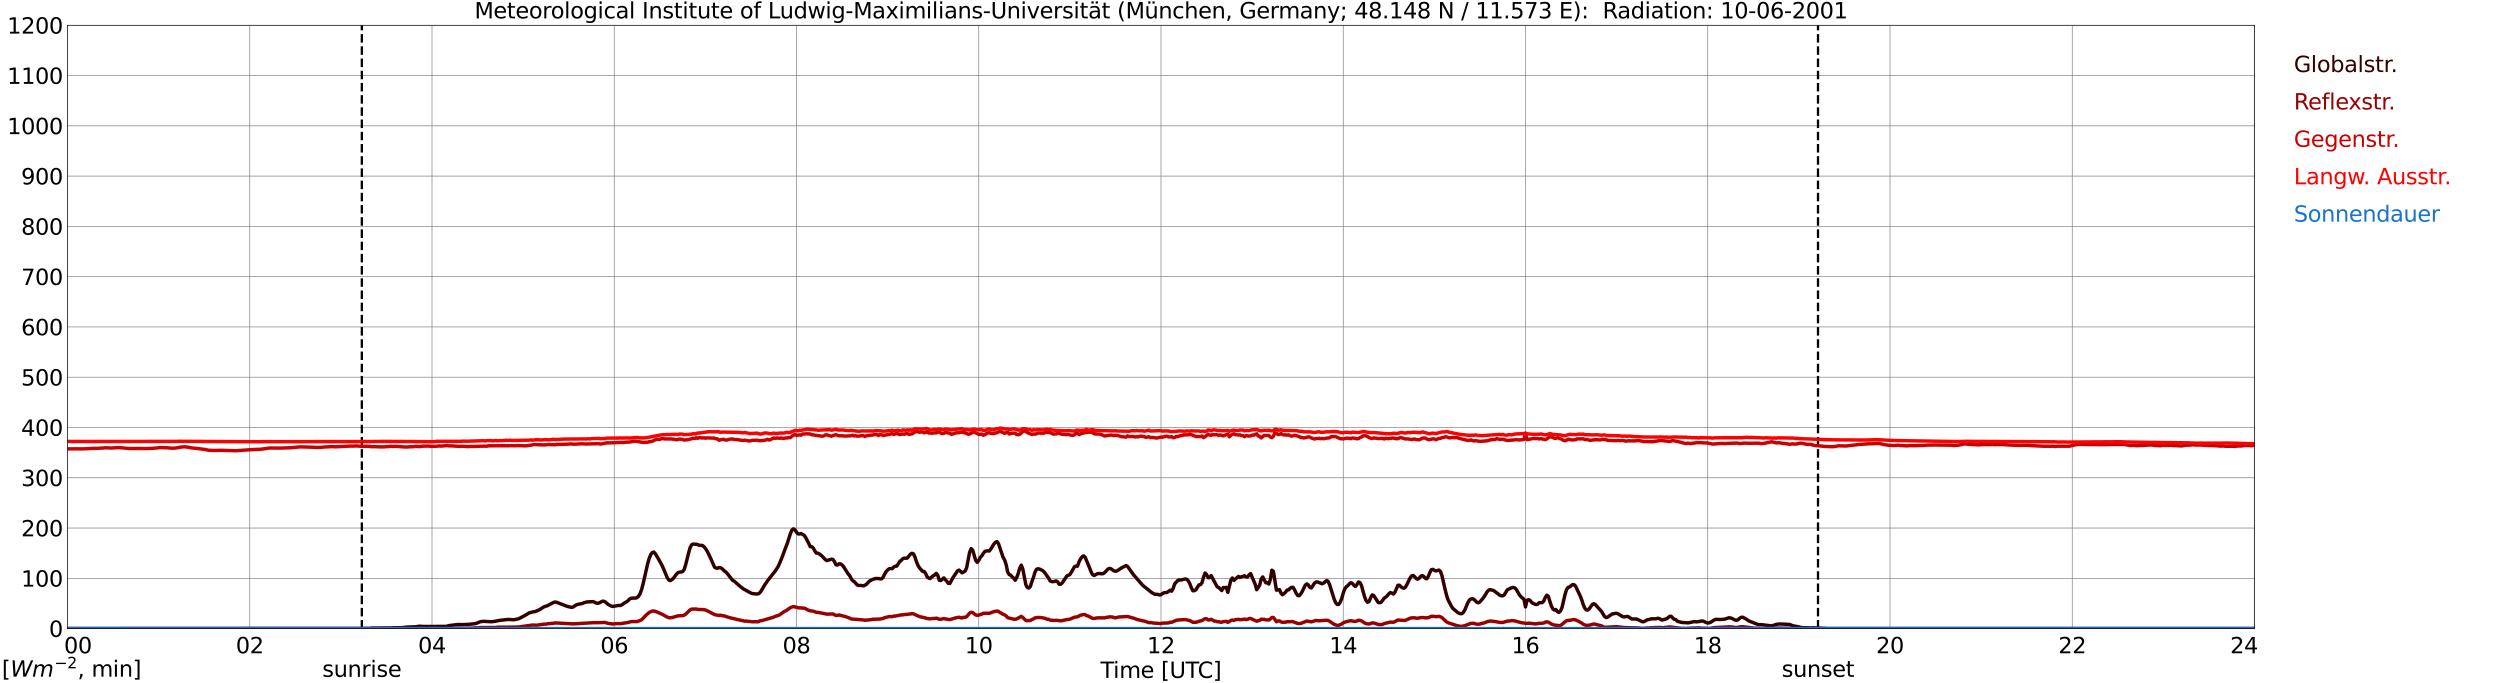 <?xml version="1.0" encoding="utf-8" standalone="no"?>
<!DOCTYPE svg PUBLIC "-//W3C//DTD SVG 1.1//EN"
  "http://www.w3.org/Graphics/SVG/1.1/DTD/svg11.dtd">
<svg xmlns:xlink="http://www.w3.org/1999/xlink" width="1085.4pt" height="296.64pt" viewBox="0 0 1085.4 296.64" xmlns="http://www.w3.org/2000/svg" version="1.1">
 <defs>
  <style type="text/css">*{stroke-linejoin: round; stroke-linecap: butt}</style>
 </defs>
 <g id="figure_1">
  <g id="patch_1">
   <path d="M 0 296.64 
L 1085.4 296.64 
L 1085.4 0 
L 0 0 
z
" style="fill: #ffffff"/>
  </g>
  <g id="axes_1">
   <g id="patch_2">
    <path d="M 29.306 272.909 
L 978.814 272.909 
L 978.814 10.976 
L 29.306 10.976 
z
" style="fill: #ffffff"/>
   </g>
   <g id="patch_3">
    <path d="M 978.814 272.909 
L 978.814 272.909 
L 978.814 10.976 
L 978.814 10.976 
z
" clip-path="url(#p4fbebbfea6)" style="fill: #d3d3d3; opacity: 0.25; stroke: #d3d3d3; stroke-linejoin: miter"/>
   </g>
   <g id="matplotlib.axis_1">
    <g id="xtick_1">
     <g id="line2d_1">
      <path d="M 29.306 272.909 
L 29.306 10.976 
" clip-path="url(#p4fbebbfea6)" style="fill: none; stroke: #808080; stroke-width: 0.3; stroke-linecap: square"/>
     </g>
     <g id="line2d_2"/>
     <g id="text_1">
      <!--    00 -->
      <g transform="translate(18.733 283.627) scale(0.095 -0.095)">
       <defs>
        <path id="DejaVuSans-20" transform="scale(0.016)"/>
        <path id="DejaVuSans-30" d="M 2034 4250 
Q 1547 4250 1301 3770 
Q 1056 3291 1056 2328 
Q 1056 1369 1301 889 
Q 1547 409 2034 409 
Q 2525 409 2770 889 
Q 3016 1369 3016 2328 
Q 3016 3291 2770 3770 
Q 2525 4250 2034 4250 
z
M 2034 4750 
Q 2819 4750 3233 4129 
Q 3647 3509 3647 2328 
Q 3647 1150 3233 529 
Q 2819 -91 2034 -91 
Q 1250 -91 836 529 
Q 422 1150 422 2328 
Q 422 3509 836 4129 
Q 1250 4750 2034 4750 
z
" transform="scale(0.016)"/>
       </defs>
       <use xlink:href="#DejaVuSans-20"/>
       <use xlink:href="#DejaVuSans-20" transform="translate(31.787 0)"/>
       <use xlink:href="#DejaVuSans-20" transform="translate(63.574 0)"/>
       <use xlink:href="#DejaVuSans-30" transform="translate(95.361 0)"/>
       <use xlink:href="#DejaVuSans-30" transform="translate(158.984 0)"/>
      </g>
     </g>
    </g>
    <g id="xtick_2">
     <g id="line2d_3">
      <path d="M 108.431 272.909 
L 108.431 10.976 
" clip-path="url(#p4fbebbfea6)" style="fill: none; stroke: #808080; stroke-width: 0.3; stroke-linecap: square"/>
     </g>
     <g id="line2d_4"/>
     <g id="text_2">
      <!-- 02 -->
      <g transform="translate(102.387 283.627) scale(0.095 -0.095)">
       <defs>
        <path id="DejaVuSans-32" d="M 1228 531 
L 3431 531 
L 3431 0 
L 469 0 
L 469 531 
Q 828 903 1448 1529 
Q 2069 2156 2228 2338 
Q 2531 2678 2651 2914 
Q 2772 3150 2772 3378 
Q 2772 3750 2511 3984 
Q 2250 4219 1831 4219 
Q 1534 4219 1204 4116 
Q 875 4013 500 3803 
L 500 4441 
Q 881 4594 1212 4672 
Q 1544 4750 1819 4750 
Q 2544 4750 2975 4387 
Q 3406 4025 3406 3419 
Q 3406 3131 3298 2873 
Q 3191 2616 2906 2266 
Q 2828 2175 2409 1742 
Q 1991 1309 1228 531 
z
" transform="scale(0.016)"/>
       </defs>
       <use xlink:href="#DejaVuSans-30"/>
       <use xlink:href="#DejaVuSans-32" transform="translate(63.623 0)"/>
      </g>
     </g>
    </g>
    <g id="xtick_3">
     <g id="line2d_5">
      <path d="M 187.557 272.909 
L 187.557 10.976 
" clip-path="url(#p4fbebbfea6)" style="fill: none; stroke: #808080; stroke-width: 0.3; stroke-linecap: square"/>
     </g>
     <g id="line2d_6"/>
     <g id="text_3">
      <!-- 04 -->
      <g transform="translate(181.513 283.627) scale(0.095 -0.095)">
       <defs>
        <path id="DejaVuSans-34" d="M 2419 4116 
L 825 1625 
L 2419 1625 
L 2419 4116 
z
M 2253 4666 
L 3047 4666 
L 3047 1625 
L 3713 1625 
L 3713 1100 
L 3047 1100 
L 3047 0 
L 2419 0 
L 2419 1100 
L 313 1100 
L 313 1709 
L 2253 4666 
z
" transform="scale(0.016)"/>
       </defs>
       <use xlink:href="#DejaVuSans-30"/>
       <use xlink:href="#DejaVuSans-34" transform="translate(63.623 0)"/>
      </g>
     </g>
    </g>
    <g id="xtick_4">
     <g id="line2d_7">
      <path d="M 266.683 272.909 
L 266.683 10.976 
" clip-path="url(#p4fbebbfea6)" style="fill: none; stroke: #808080; stroke-width: 0.3; stroke-linecap: square"/>
     </g>
     <g id="line2d_8"/>
     <g id="text_4">
      <!-- 06 -->
      <g transform="translate(260.638 283.627) scale(0.095 -0.095)">
       <defs>
        <path id="DejaVuSans-36" d="M 2113 2584 
Q 1688 2584 1439 2293 
Q 1191 2003 1191 1497 
Q 1191 994 1439 701 
Q 1688 409 2113 409 
Q 2538 409 2786 701 
Q 3034 994 3034 1497 
Q 3034 2003 2786 2293 
Q 2538 2584 2113 2584 
z
M 3366 4563 
L 3366 3988 
Q 3128 4100 2886 4159 
Q 2644 4219 2406 4219 
Q 1781 4219 1451 3797 
Q 1122 3375 1075 2522 
Q 1259 2794 1537 2939 
Q 1816 3084 2150 3084 
Q 2853 3084 3261 2657 
Q 3669 2231 3669 1497 
Q 3669 778 3244 343 
Q 2819 -91 2113 -91 
Q 1303 -91 875 529 
Q 447 1150 447 2328 
Q 447 3434 972 4092 
Q 1497 4750 2381 4750 
Q 2619 4750 2861 4703 
Q 3103 4656 3366 4563 
z
" transform="scale(0.016)"/>
       </defs>
       <use xlink:href="#DejaVuSans-30"/>
       <use xlink:href="#DejaVuSans-36" transform="translate(63.623 0)"/>
      </g>
     </g>
    </g>
    <g id="xtick_5">
     <g id="line2d_9">
      <path d="M 345.808 272.909 
L 345.808 10.976 
" clip-path="url(#p4fbebbfea6)" style="fill: none; stroke: #808080; stroke-width: 0.3; stroke-linecap: square"/>
     </g>
     <g id="line2d_10"/>
     <g id="text_5">
      <!-- 08 -->
      <g transform="translate(339.764 283.627) scale(0.095 -0.095)">
       <defs>
        <path id="DejaVuSans-38" d="M 2034 2216 
Q 1584 2216 1326 1975 
Q 1069 1734 1069 1313 
Q 1069 891 1326 650 
Q 1584 409 2034 409 
Q 2484 409 2743 651 
Q 3003 894 3003 1313 
Q 3003 1734 2745 1975 
Q 2488 2216 2034 2216 
z
M 1403 2484 
Q 997 2584 770 2862 
Q 544 3141 544 3541 
Q 544 4100 942 4425 
Q 1341 4750 2034 4750 
Q 2731 4750 3128 4425 
Q 3525 4100 3525 3541 
Q 3525 3141 3298 2862 
Q 3072 2584 2669 2484 
Q 3125 2378 3379 2068 
Q 3634 1759 3634 1313 
Q 3634 634 3220 271 
Q 2806 -91 2034 -91 
Q 1263 -91 848 271 
Q 434 634 434 1313 
Q 434 1759 690 2068 
Q 947 2378 1403 2484 
z
M 1172 3481 
Q 1172 3119 1398 2916 
Q 1625 2713 2034 2713 
Q 2441 2713 2670 2916 
Q 2900 3119 2900 3481 
Q 2900 3844 2670 4047 
Q 2441 4250 2034 4250 
Q 1625 4250 1398 4047 
Q 1172 3844 1172 3481 
z
" transform="scale(0.016)"/>
       </defs>
       <use xlink:href="#DejaVuSans-30"/>
       <use xlink:href="#DejaVuSans-38" transform="translate(63.623 0)"/>
      </g>
     </g>
    </g>
    <g id="xtick_6">
     <g id="line2d_11">
      <path d="M 424.934 272.909 
L 424.934 10.976 
" clip-path="url(#p4fbebbfea6)" style="fill: none; stroke: #808080; stroke-width: 0.3; stroke-linecap: square"/>
     </g>
     <g id="line2d_12"/>
     <g id="text_6">
      <!-- 10 -->
      <g transform="translate(418.89 283.627) scale(0.095 -0.095)">
       <defs>
        <path id="DejaVuSans-31" d="M 794 531 
L 1825 531 
L 1825 4091 
L 703 3866 
L 703 4441 
L 1819 4666 
L 2450 4666 
L 2450 531 
L 3481 531 
L 3481 0 
L 794 0 
L 794 531 
z
" transform="scale(0.016)"/>
       </defs>
       <use xlink:href="#DejaVuSans-31"/>
       <use xlink:href="#DejaVuSans-30" transform="translate(63.623 0)"/>
      </g>
     </g>
    </g>
    <g id="xtick_7">
     <g id="line2d_13">
      <path d="M 504.06 272.909 
L 504.06 10.976 
" clip-path="url(#p4fbebbfea6)" style="fill: none; stroke: #808080; stroke-width: 0.3; stroke-linecap: square"/>
     </g>
     <g id="line2d_14"/>
     <g id="text_7">
      <!-- 12 -->
      <g transform="translate(498.015 283.627) scale(0.095 -0.095)">
       <use xlink:href="#DejaVuSans-31"/>
       <use xlink:href="#DejaVuSans-32" transform="translate(63.623 0)"/>
      </g>
     </g>
    </g>
    <g id="xtick_8">
     <g id="line2d_15">
      <path d="M 583.185 272.909 
L 583.185 10.976 
" clip-path="url(#p4fbebbfea6)" style="fill: none; stroke: #808080; stroke-width: 0.3; stroke-linecap: square"/>
     </g>
     <g id="line2d_16"/>
     <g id="text_8">
      <!-- 14 -->
      <g transform="translate(577.141 283.627) scale(0.095 -0.095)">
       <use xlink:href="#DejaVuSans-31"/>
       <use xlink:href="#DejaVuSans-34" transform="translate(63.623 0)"/>
      </g>
     </g>
    </g>
    <g id="xtick_9">
     <g id="line2d_17">
      <path d="M 662.311 272.909 
L 662.311 10.976 
" clip-path="url(#p4fbebbfea6)" style="fill: none; stroke: #808080; stroke-width: 0.3; stroke-linecap: square"/>
     </g>
     <g id="line2d_18"/>
     <g id="text_9">
      <!-- 16 -->
      <g transform="translate(656.267 283.627) scale(0.095 -0.095)">
       <use xlink:href="#DejaVuSans-31"/>
       <use xlink:href="#DejaVuSans-36" transform="translate(63.623 0)"/>
      </g>
     </g>
    </g>
    <g id="xtick_10">
     <g id="line2d_19">
      <path d="M 741.437 272.909 
L 741.437 10.976 
" clip-path="url(#p4fbebbfea6)" style="fill: none; stroke: #808080; stroke-width: 0.3; stroke-linecap: square"/>
     </g>
     <g id="line2d_20"/>
     <g id="text_10">
      <!-- 18 -->
      <g transform="translate(735.392 283.627) scale(0.095 -0.095)">
       <use xlink:href="#DejaVuSans-31"/>
       <use xlink:href="#DejaVuSans-38" transform="translate(63.623 0)"/>
      </g>
     </g>
    </g>
    <g id="xtick_11">
     <g id="line2d_21">
      <path d="M 820.562 272.909 
L 820.562 10.976 
" clip-path="url(#p4fbebbfea6)" style="fill: none; stroke: #808080; stroke-width: 0.3; stroke-linecap: square"/>
     </g>
     <g id="line2d_22"/>
     <g id="text_11">
      <!-- 20 -->
      <g transform="translate(814.518 283.627) scale(0.095 -0.095)">
       <use xlink:href="#DejaVuSans-32"/>
       <use xlink:href="#DejaVuSans-30" transform="translate(63.623 0)"/>
      </g>
     </g>
    </g>
    <g id="xtick_12">
     <g id="line2d_23">
      <path d="M 899.688 272.909 
L 899.688 10.976 
" clip-path="url(#p4fbebbfea6)" style="fill: none; stroke: #808080; stroke-width: 0.3; stroke-linecap: square"/>
     </g>
     <g id="line2d_24"/>
     <g id="text_12">
      <!-- 22 -->
      <g transform="translate(893.644 283.627) scale(0.095 -0.095)">
       <use xlink:href="#DejaVuSans-32"/>
       <use xlink:href="#DejaVuSans-32" transform="translate(63.623 0)"/>
      </g>
     </g>
    </g>
    <g id="xtick_13">
     <g id="line2d_25">
      <path d="M 978.814 272.909 
L 978.814 10.976 
" clip-path="url(#p4fbebbfea6)" style="fill: none; stroke: #808080; stroke-width: 0.3; stroke-linecap: square"/>
     </g>
     <g id="line2d_26"/>
     <g id="text_13">
      <!-- 24    -->
      <g transform="translate(968.241 283.627) scale(0.095 -0.095)">
       <use xlink:href="#DejaVuSans-32"/>
       <use xlink:href="#DejaVuSans-34" transform="translate(63.623 0)"/>
       <use xlink:href="#DejaVuSans-20" transform="translate(127.246 0)"/>
       <use xlink:href="#DejaVuSans-20" transform="translate(159.033 0)"/>
       <use xlink:href="#DejaVuSans-20" transform="translate(190.82 0)"/>
      </g>
     </g>
    </g>
    <g id="text_14">
     <!-- Time [UTC] -->
     <g transform="translate(477.806 294.322) scale(0.095 -0.095)">
      <defs>
       <path id="DejaVuSans-54" d="M -19 4666 
L 3928 4666 
L 3928 4134 
L 2272 4134 
L 2272 0 
L 1638 0 
L 1638 4134 
L -19 4134 
L -19 4666 
z
" transform="scale(0.016)"/>
       <path id="DejaVuSans-69" d="M 603 3500 
L 1178 3500 
L 1178 0 
L 603 0 
L 603 3500 
z
M 603 4863 
L 1178 4863 
L 1178 4134 
L 603 4134 
L 603 4863 
z
" transform="scale(0.016)"/>
       <path id="DejaVuSans-6d" d="M 3328 2828 
Q 3544 3216 3844 3400 
Q 4144 3584 4550 3584 
Q 5097 3584 5394 3201 
Q 5691 2819 5691 2113 
L 5691 0 
L 5113 0 
L 5113 2094 
Q 5113 2597 4934 2840 
Q 4756 3084 4391 3084 
Q 3944 3084 3684 2787 
Q 3425 2491 3425 1978 
L 3425 0 
L 2847 0 
L 2847 2094 
Q 2847 2600 2669 2842 
Q 2491 3084 2119 3084 
Q 1678 3084 1418 2786 
Q 1159 2488 1159 1978 
L 1159 0 
L 581 0 
L 581 3500 
L 1159 3500 
L 1159 2956 
Q 1356 3278 1631 3431 
Q 1906 3584 2284 3584 
Q 2666 3584 2933 3390 
Q 3200 3197 3328 2828 
z
" transform="scale(0.016)"/>
       <path id="DejaVuSans-65" d="M 3597 1894 
L 3597 1613 
L 953 1613 
Q 991 1019 1311 708 
Q 1631 397 2203 397 
Q 2534 397 2845 478 
Q 3156 559 3463 722 
L 3463 178 
Q 3153 47 2828 -22 
Q 2503 -91 2169 -91 
Q 1331 -91 842 396 
Q 353 884 353 1716 
Q 353 2575 817 3079 
Q 1281 3584 2069 3584 
Q 2775 3584 3186 3129 
Q 3597 2675 3597 1894 
z
M 3022 2063 
Q 3016 2534 2758 2815 
Q 2500 3097 2075 3097 
Q 1594 3097 1305 2825 
Q 1016 2553 972 2059 
L 3022 2063 
z
" transform="scale(0.016)"/>
       <path id="DejaVuSans-5b" d="M 550 4863 
L 1875 4863 
L 1875 4416 
L 1125 4416 
L 1125 -397 
L 1875 -397 
L 1875 -844 
L 550 -844 
L 550 4863 
z
" transform="scale(0.016)"/>
       <path id="DejaVuSans-55" d="M 556 4666 
L 1191 4666 
L 1191 1831 
Q 1191 1081 1462 751 
Q 1734 422 2344 422 
Q 2950 422 3222 751 
Q 3494 1081 3494 1831 
L 3494 4666 
L 4128 4666 
L 4128 1753 
Q 4128 841 3676 375 
Q 3225 -91 2344 -91 
Q 1459 -91 1007 375 
Q 556 841 556 1753 
L 556 4666 
z
" transform="scale(0.016)"/>
       <path id="DejaVuSans-43" d="M 4122 4306 
L 4122 3641 
Q 3803 3938 3442 4084 
Q 3081 4231 2675 4231 
Q 1875 4231 1450 3742 
Q 1025 3253 1025 2328 
Q 1025 1406 1450 917 
Q 1875 428 2675 428 
Q 3081 428 3442 575 
Q 3803 722 4122 1019 
L 4122 359 
Q 3791 134 3420 21 
Q 3050 -91 2638 -91 
Q 1578 -91 968 557 
Q 359 1206 359 2328 
Q 359 3453 968 4101 
Q 1578 4750 2638 4750 
Q 3056 4750 3426 4639 
Q 3797 4528 4122 4306 
z
" transform="scale(0.016)"/>
       <path id="DejaVuSans-5d" d="M 1947 4863 
L 1947 -844 
L 622 -844 
L 622 -397 
L 1369 -397 
L 1369 4416 
L 622 4416 
L 622 4863 
L 1947 4863 
z
" transform="scale(0.016)"/>
      </defs>
      <use xlink:href="#DejaVuSans-54"/>
      <use xlink:href="#DejaVuSans-69" transform="translate(57.959 0)"/>
      <use xlink:href="#DejaVuSans-6d" transform="translate(85.742 0)"/>
      <use xlink:href="#DejaVuSans-65" transform="translate(183.154 0)"/>
      <use xlink:href="#DejaVuSans-20" transform="translate(244.678 0)"/>
      <use xlink:href="#DejaVuSans-5b" transform="translate(276.465 0)"/>
      <use xlink:href="#DejaVuSans-55" transform="translate(315.479 0)"/>
      <use xlink:href="#DejaVuSans-54" transform="translate(388.672 0)"/>
      <use xlink:href="#DejaVuSans-43" transform="translate(443.881 0)"/>
      <use xlink:href="#DejaVuSans-5d" transform="translate(513.705 0)"/>
     </g>
    </g>
   </g>
   <g id="matplotlib.axis_2">
    <g id="ytick_1">
     <g id="line2d_27">
      <path d="M 29.306 272.909 
L 978.814 272.909 
" clip-path="url(#p4fbebbfea6)" style="fill: none; stroke: #808080; stroke-width: 0.3; stroke-linecap: square"/>
     </g>
     <g id="line2d_28"/>
     <g id="text_15">
      <!-- 0 -->
      <g transform="translate(21.261 276.518) scale(0.095 -0.095)">
       <use xlink:href="#DejaVuSans-30"/>
      </g>
     </g>
    </g>
    <g id="ytick_2">
     <g id="line2d_29">
      <path d="M 29.306 251.081 
L 978.814 251.081 
" clip-path="url(#p4fbebbfea6)" style="fill: none; stroke: #808080; stroke-width: 0.3; stroke-linecap: square"/>
     </g>
     <g id="line2d_30"/>
     <g id="text_16">
      <!-- 100 -->
      <g transform="translate(9.173 254.69) scale(0.095 -0.095)">
       <use xlink:href="#DejaVuSans-31"/>
       <use xlink:href="#DejaVuSans-30" transform="translate(63.623 0)"/>
       <use xlink:href="#DejaVuSans-30" transform="translate(127.246 0)"/>
      </g>
     </g>
    </g>
    <g id="ytick_3">
     <g id="line2d_31">
      <path d="M 29.306 229.253 
L 978.814 229.253 
" clip-path="url(#p4fbebbfea6)" style="fill: none; stroke: #808080; stroke-width: 0.3; stroke-linecap: square"/>
     </g>
     <g id="line2d_32"/>
     <g id="text_17">
      <!-- 200 -->
      <g transform="translate(9.173 232.863) scale(0.095 -0.095)">
       <use xlink:href="#DejaVuSans-32"/>
       <use xlink:href="#DejaVuSans-30" transform="translate(63.623 0)"/>
       <use xlink:href="#DejaVuSans-30" transform="translate(127.246 0)"/>
      </g>
     </g>
    </g>
    <g id="ytick_4">
     <g id="line2d_33">
      <path d="M 29.306 207.426 
L 978.814 207.426 
" clip-path="url(#p4fbebbfea6)" style="fill: none; stroke: #808080; stroke-width: 0.3; stroke-linecap: square"/>
     </g>
     <g id="line2d_34"/>
     <g id="text_18">
      <!-- 300 -->
      <g transform="translate(9.173 211.035) scale(0.095 -0.095)">
       <defs>
        <path id="DejaVuSans-33" d="M 2597 2516 
Q 3050 2419 3304 2112 
Q 3559 1806 3559 1356 
Q 3559 666 3084 287 
Q 2609 -91 1734 -91 
Q 1441 -91 1130 -33 
Q 819 25 488 141 
L 488 750 
Q 750 597 1062 519 
Q 1375 441 1716 441 
Q 2309 441 2620 675 
Q 2931 909 2931 1356 
Q 2931 1769 2642 2001 
Q 2353 2234 1838 2234 
L 1294 2234 
L 1294 2753 
L 1863 2753 
Q 2328 2753 2575 2939 
Q 2822 3125 2822 3475 
Q 2822 3834 2567 4026 
Q 2313 4219 1838 4219 
Q 1578 4219 1281 4162 
Q 984 4106 628 3988 
L 628 4550 
Q 988 4650 1302 4700 
Q 1616 4750 1894 4750 
Q 2613 4750 3031 4423 
Q 3450 4097 3450 3541 
Q 3450 3153 3228 2886 
Q 3006 2619 2597 2516 
z
" transform="scale(0.016)"/>
       </defs>
       <use xlink:href="#DejaVuSans-33"/>
       <use xlink:href="#DejaVuSans-30" transform="translate(63.623 0)"/>
       <use xlink:href="#DejaVuSans-30" transform="translate(127.246 0)"/>
      </g>
     </g>
    </g>
    <g id="ytick_5">
     <g id="line2d_35">
      <path d="M 29.306 185.598 
L 978.814 185.598 
" clip-path="url(#p4fbebbfea6)" style="fill: none; stroke: #808080; stroke-width: 0.3; stroke-linecap: square"/>
     </g>
     <g id="line2d_36"/>
     <g id="text_19">
      <!-- 400 -->
      <g transform="translate(9.173 189.207) scale(0.095 -0.095)">
       <use xlink:href="#DejaVuSans-34"/>
       <use xlink:href="#DejaVuSans-30" transform="translate(63.623 0)"/>
       <use xlink:href="#DejaVuSans-30" transform="translate(127.246 0)"/>
      </g>
     </g>
    </g>
    <g id="ytick_6">
     <g id="line2d_37">
      <path d="M 29.306 163.77 
L 978.814 163.77 
" clip-path="url(#p4fbebbfea6)" style="fill: none; stroke: #808080; stroke-width: 0.3; stroke-linecap: square"/>
     </g>
     <g id="line2d_38"/>
     <g id="text_20">
      <!-- 500 -->
      <g transform="translate(9.173 167.379) scale(0.095 -0.095)">
       <defs>
        <path id="DejaVuSans-35" d="M 691 4666 
L 3169 4666 
L 3169 4134 
L 1269 4134 
L 1269 2991 
Q 1406 3038 1543 3061 
Q 1681 3084 1819 3084 
Q 2600 3084 3056 2656 
Q 3513 2228 3513 1497 
Q 3513 744 3044 326 
Q 2575 -91 1722 -91 
Q 1428 -91 1123 -41 
Q 819 9 494 109 
L 494 744 
Q 775 591 1075 516 
Q 1375 441 1709 441 
Q 2250 441 2565 725 
Q 2881 1009 2881 1497 
Q 2881 1984 2565 2268 
Q 2250 2553 1709 2553 
Q 1456 2553 1204 2497 
Q 953 2441 691 2322 
L 691 4666 
z
" transform="scale(0.016)"/>
       </defs>
       <use xlink:href="#DejaVuSans-35"/>
       <use xlink:href="#DejaVuSans-30" transform="translate(63.623 0)"/>
       <use xlink:href="#DejaVuSans-30" transform="translate(127.246 0)"/>
      </g>
     </g>
    </g>
    <g id="ytick_7">
     <g id="line2d_39">
      <path d="M 29.306 141.942 
L 978.814 141.942 
" clip-path="url(#p4fbebbfea6)" style="fill: none; stroke: #808080; stroke-width: 0.3; stroke-linecap: square"/>
     </g>
     <g id="line2d_40"/>
     <g id="text_21">
      <!-- 600 -->
      <g transform="translate(9.173 145.551) scale(0.095 -0.095)">
       <use xlink:href="#DejaVuSans-36"/>
       <use xlink:href="#DejaVuSans-30" transform="translate(63.623 0)"/>
       <use xlink:href="#DejaVuSans-30" transform="translate(127.246 0)"/>
      </g>
     </g>
    </g>
    <g id="ytick_8">
     <g id="line2d_41">
      <path d="M 29.306 120.114 
L 978.814 120.114 
" clip-path="url(#p4fbebbfea6)" style="fill: none; stroke: #808080; stroke-width: 0.3; stroke-linecap: square"/>
     </g>
     <g id="line2d_42"/>
     <g id="text_22">
      <!-- 700 -->
      <g transform="translate(9.173 123.724) scale(0.095 -0.095)">
       <defs>
        <path id="DejaVuSans-37" d="M 525 4666 
L 3525 4666 
L 3525 4397 
L 1831 0 
L 1172 0 
L 2766 4134 
L 525 4134 
L 525 4666 
z
" transform="scale(0.016)"/>
       </defs>
       <use xlink:href="#DejaVuSans-37"/>
       <use xlink:href="#DejaVuSans-30" transform="translate(63.623 0)"/>
       <use xlink:href="#DejaVuSans-30" transform="translate(127.246 0)"/>
      </g>
     </g>
    </g>
    <g id="ytick_9">
     <g id="line2d_43">
      <path d="M 29.306 98.287 
L 978.814 98.287 
" clip-path="url(#p4fbebbfea6)" style="fill: none; stroke: #808080; stroke-width: 0.3; stroke-linecap: square"/>
     </g>
     <g id="line2d_44"/>
     <g id="text_23">
      <!-- 800 -->
      <g transform="translate(9.173 101.896) scale(0.095 -0.095)">
       <use xlink:href="#DejaVuSans-38"/>
       <use xlink:href="#DejaVuSans-30" transform="translate(63.623 0)"/>
       <use xlink:href="#DejaVuSans-30" transform="translate(127.246 0)"/>
      </g>
     </g>
    </g>
    <g id="ytick_10">
     <g id="line2d_45">
      <path d="M 29.306 76.459 
L 978.814 76.459 
" clip-path="url(#p4fbebbfea6)" style="fill: none; stroke: #808080; stroke-width: 0.3; stroke-linecap: square"/>
     </g>
     <g id="line2d_46"/>
     <g id="text_24">
      <!-- 900 -->
      <g transform="translate(9.173 80.068) scale(0.095 -0.095)">
       <defs>
        <path id="DejaVuSans-39" d="M 703 97 
L 703 672 
Q 941 559 1184 500 
Q 1428 441 1663 441 
Q 2288 441 2617 861 
Q 2947 1281 2994 2138 
Q 2813 1869 2534 1725 
Q 2256 1581 1919 1581 
Q 1219 1581 811 2004 
Q 403 2428 403 3163 
Q 403 3881 828 4315 
Q 1253 4750 1959 4750 
Q 2769 4750 3195 4129 
Q 3622 3509 3622 2328 
Q 3622 1225 3098 567 
Q 2575 -91 1691 -91 
Q 1453 -91 1209 -44 
Q 966 3 703 97 
z
M 1959 2075 
Q 2384 2075 2632 2365 
Q 2881 2656 2881 3163 
Q 2881 3666 2632 3958 
Q 2384 4250 1959 4250 
Q 1534 4250 1286 3958 
Q 1038 3666 1038 3163 
Q 1038 2656 1286 2365 
Q 1534 2075 1959 2075 
z
" transform="scale(0.016)"/>
       </defs>
       <use xlink:href="#DejaVuSans-39"/>
       <use xlink:href="#DejaVuSans-30" transform="translate(63.623 0)"/>
       <use xlink:href="#DejaVuSans-30" transform="translate(127.246 0)"/>
      </g>
     </g>
    </g>
    <g id="ytick_11">
     <g id="line2d_47">
      <path d="M 29.306 54.631 
L 978.814 54.631 
" clip-path="url(#p4fbebbfea6)" style="fill: none; stroke: #808080; stroke-width: 0.3; stroke-linecap: square"/>
     </g>
     <g id="line2d_48"/>
     <g id="text_25">
      <!-- 1000 -->
      <g transform="translate(3.128 58.24) scale(0.095 -0.095)">
       <use xlink:href="#DejaVuSans-31"/>
       <use xlink:href="#DejaVuSans-30" transform="translate(63.623 0)"/>
       <use xlink:href="#DejaVuSans-30" transform="translate(127.246 0)"/>
       <use xlink:href="#DejaVuSans-30" transform="translate(190.869 0)"/>
      </g>
     </g>
    </g>
    <g id="ytick_12">
     <g id="line2d_49">
      <path d="M 29.306 32.803 
L 978.814 32.803 
" clip-path="url(#p4fbebbfea6)" style="fill: none; stroke: #808080; stroke-width: 0.3; stroke-linecap: square"/>
     </g>
     <g id="line2d_50"/>
     <g id="text_26">
      <!-- 1100 -->
      <g transform="translate(3.128 36.413) scale(0.095 -0.095)">
       <use xlink:href="#DejaVuSans-31"/>
       <use xlink:href="#DejaVuSans-31" transform="translate(63.623 0)"/>
       <use xlink:href="#DejaVuSans-30" transform="translate(127.246 0)"/>
       <use xlink:href="#DejaVuSans-30" transform="translate(190.869 0)"/>
      </g>
     </g>
    </g>
    <g id="ytick_13">
     <g id="line2d_51">
      <path d="M 29.306 10.976 
L 978.814 10.976 
" clip-path="url(#p4fbebbfea6)" style="fill: none; stroke: #808080; stroke-width: 0.3; stroke-linecap: square"/>
     </g>
     <g id="line2d_52"/>
     <g id="text_27">
      <!-- 1200 -->
      <g transform="translate(3.128 14.585) scale(0.095 -0.095)">
       <use xlink:href="#DejaVuSans-31"/>
       <use xlink:href="#DejaVuSans-32" transform="translate(63.623 0)"/>
       <use xlink:href="#DejaVuSans-30" transform="translate(127.246 0)"/>
       <use xlink:href="#DejaVuSans-30" transform="translate(190.869 0)"/>
      </g>
     </g>
    </g>
   </g>
   <g id="line2d_53">
    <path d="M 157.094 272.909 
L 157.094 10.976 
" clip-path="url(#p4fbebbfea6)" style="fill: none; stroke-dasharray: 3.7,1.6; stroke-dashoffset: 0; stroke: #000000"/>
   </g>
   <g id="line2d_54">
    <path d="M 789.308 272.909 
L 789.308 10.976 
" clip-path="url(#p4fbebbfea6)" style="fill: none; stroke-dasharray: 3.7,1.6; stroke-dashoffset: 0; stroke: #000000"/>
   </g>
   <g id="line2d_55">
    <path d="M 29.306 272.909 
L 160.523 272.909 
L 161.182 272.73 
L 169.754 272.638 
L 171.073 272.546 
L 174.37 272.501 
L 177.007 272.226 
L 180.304 272.134 
L 181.623 271.951 
L 182.282 271.859 
L 183.601 271.996 
L 193.492 271.951 
L 194.151 271.859 
L 194.81 271.63 
L 198.767 271.128 
L 200.745 271.173 
L 203.382 271.082 
L 206.02 270.807 
L 206.679 270.669 
L 208.657 269.892 
L 209.976 269.755 
L 213.273 269.938 
L 214.592 269.801 
L 217.229 269.296 
L 219.867 269.021 
L 220.526 268.932 
L 223.164 269.067 
L 225.142 268.657 
L 227.779 267.284 
L 229.757 266.094 
L 231.076 265.727 
L 232.395 265.498 
L 233.714 264.95 
L 234.373 264.63 
L 235.692 263.761 
L 236.351 263.394 
L 237.67 262.982 
L 238.989 262.25 
L 240.308 261.563 
L 240.967 261.379 
L 241.626 261.471 
L 243.604 262.25 
L 246.242 263.257 
L 248.22 263.715 
L 248.88 263.486 
L 250.198 262.615 
L 251.517 262.25 
L 252.836 262.021 
L 253.495 261.7 
L 254.814 261.334 
L 257.451 261.198 
L 258.111 261.425 
L 258.77 261.792 
L 259.43 261.929 
L 260.089 261.792 
L 261.408 261.061 
L 262.067 261.015 
L 262.726 261.288 
L 264.045 262.434 
L 265.364 263.119 
L 266.023 263.302 
L 268.661 262.844 
L 269.32 262.89 
L 269.98 262.615 
L 271.298 261.654 
L 271.958 261.334 
L 272.617 260.832 
L 273.277 260.144 
L 273.936 259.734 
L 275.255 259.642 
L 275.914 259.688 
L 276.573 259.459 
L 277.233 258.863 
L 277.892 257.765 
L 278.552 255.981 
L 279.211 253.465 
L 281.189 244.723 
L 281.849 242.435 
L 282.508 240.787 
L 283.167 239.918 
L 283.827 239.689 
L 284.486 240.331 
L 285.805 242.573 
L 287.124 244.906 
L 287.783 246.233 
L 289.761 250.948 
L 290.42 251.862 
L 291.08 252.092 
L 291.739 251.633 
L 292.399 251.037 
L 293.717 249.254 
L 294.377 248.612 
L 295.036 248.385 
L 295.696 248.339 
L 296.355 248.156 
L 297.014 247.285 
L 297.674 245.227 
L 298.992 239.964 
L 299.652 237.677 
L 300.311 236.487 
L 300.971 236.212 
L 302.289 236.304 
L 302.949 236.441 
L 303.608 236.762 
L 304.927 236.808 
L 305.586 237.31 
L 306.246 238.089 
L 306.905 239.095 
L 308.224 241.704 
L 310.202 246.187 
L 310.861 246.646 
L 311.521 246.691 
L 312.18 246.416 
L 312.839 246.508 
L 313.499 246.875 
L 314.158 247.56 
L 315.477 248.658 
L 318.114 252 
L 318.774 252.319 
L 320.093 253.51 
L 321.411 254.654 
L 322.73 255.661 
L 326.027 257.49 
L 326.686 257.719 
L 328.665 257.902 
L 329.324 257.765 
L 329.983 257.217 
L 330.643 256.254 
L 331.961 254.013 
L 333.28 252.092 
L 334.599 250.398 
L 336.577 247.927 
L 337.896 245.866 
L 339.215 242.802 
L 341.193 237.493 
L 341.852 235.799 
L 343.171 231.637 
L 343.83 230.081 
L 344.49 229.622 
L 345.149 230.081 
L 345.808 231.041 
L 346.468 231.772 
L 347.127 231.864 
L 347.787 231.637 
L 349.105 232.368 
L 349.765 233.329 
L 351.083 235.845 
L 351.743 237.31 
L 352.402 237.31 
L 353.062 237.906 
L 353.721 239.141 
L 354.38 240.102 
L 355.04 240.148 
L 355.699 240.468 
L 357.018 241.52 
L 358.337 242.985 
L 358.996 243.395 
L 360.974 242.756 
L 361.634 242.893 
L 362.293 243.854 
L 362.952 245.227 
L 363.612 245.319 
L 364.271 244.768 
L 364.93 244.814 
L 365.59 245.273 
L 366.249 246.05 
L 367.568 248.11 
L 368.227 249.162 
L 368.887 249.894 
L 369.546 251.175 
L 370.206 252.138 
L 370.865 252.502 
L 372.184 253.967 
L 372.843 254.196 
L 374.162 254.196 
L 374.821 254.379 
L 375.481 254.104 
L 376.14 253.692 
L 377.459 252.319 
L 378.777 251.587 
L 380.096 251.175 
L 381.415 251.175 
L 382.074 251.312 
L 382.734 251.312 
L 383.393 250.673 
L 384.053 249.3 
L 384.712 248.202 
L 385.371 247.469 
L 386.031 246.921 
L 386.69 246.829 
L 387.349 246.875 
L 388.009 246.233 
L 388.668 245.823 
L 389.328 245.777 
L 390.646 243.762 
L 391.306 243.26 
L 391.965 242.573 
L 392.624 242.298 
L 393.284 242.389 
L 393.943 242.252 
L 395.262 240.606 
L 395.921 240.239 
L 396.581 240.468 
L 397.24 241.841 
L 397.899 243.9 
L 398.559 245.502 
L 399.218 246.554 
L 400.537 248.064 
L 401.196 248.11 
L 401.856 248.933 
L 402.515 250.444 
L 403.175 250.948 
L 403.834 251.175 
L 405.153 249.939 
L 405.812 249.621 
L 406.471 248.933 
L 407.131 249.71 
L 407.79 251.908 
L 408.45 252.046 
L 409.768 250.902 
L 411.087 252.41 
L 411.746 253.281 
L 412.406 253.281 
L 413.725 250.81 
L 415.703 247.881 
L 416.362 247.514 
L 417.022 248.019 
L 417.681 248.704 
L 419 247.973 
L 419.659 246.554 
L 420.978 239.735 
L 421.637 238.179 
L 422.297 238.866 
L 423.615 243.35 
L 424.275 244.129 
L 424.934 243.304 
L 425.593 242.023 
L 426.253 241.337 
L 426.912 240.239 
L 427.572 239.416 
L 428.231 239.187 
L 429.55 239.187 
L 430.209 238.316 
L 431.528 236.166 
L 432.187 235.435 
L 432.847 235.16 
L 433.506 236.029 
L 435.484 241.933 
L 436.144 243.077 
L 436.803 245.043 
L 437.462 248.248 
L 438.122 249.437 
L 438.781 249.71 
L 439.44 250.444 
L 440.1 250.994 
L 440.759 251.908 
L 441.419 250.719 
L 442.078 248.979 
L 442.737 246.6 
L 443.397 245.364 
L 444.056 247.012 
L 445.375 253.829 
L 446.034 255.065 
L 446.694 255.294 
L 447.353 254.608 
L 448.012 252.456 
L 448.672 250.719 
L 449.331 248.475 
L 449.991 247.194 
L 450.65 246.921 
L 451.309 247.058 
L 452.628 247.698 
L 453.287 248.248 
L 454.606 250.077 
L 455.266 251.037 
L 455.925 252.229 
L 456.584 252.502 
L 457.244 252.548 
L 458.563 252.229 
L 459.222 252.64 
L 459.881 253.692 
L 460.541 253.646 
L 461.2 253.052 
L 463.178 250.077 
L 464.497 249.437 
L 465.156 248.429 
L 466.475 246.05 
L 467.134 245.777 
L 467.794 245.823 
L 468.453 243.991 
L 469.113 242.664 
L 469.772 241.796 
L 470.431 241.337 
L 471.091 241.841 
L 473.069 246.6 
L 473.728 248.339 
L 474.388 249.529 
L 475.047 249.848 
L 476.366 249.117 
L 477.025 248.979 
L 478.344 249.117 
L 479.003 249.025 
L 479.663 248.521 
L 480.981 247.104 
L 481.641 246.783 
L 482.3 246.921 
L 483.619 247.835 
L 484.278 248.019 
L 484.938 247.881 
L 486.916 246.554 
L 488.894 245.548 
L 489.553 245.912 
L 492.191 249.621 
L 496.147 254.15 
L 500.103 257.308 
L 501.422 258.04 
L 502.082 257.994 
L 502.741 258.086 
L 503.4 258.315 
L 504.06 258.223 
L 504.719 257.673 
L 505.379 257.354 
L 506.697 257.217 
L 508.016 256.254 
L 508.675 256.667 
L 509.335 255.477 
L 509.994 253.51 
L 511.313 252.046 
L 511.972 251.771 
L 512.632 251.817 
L 514.61 251.358 
L 515.269 251.542 
L 515.929 252.183 
L 516.588 253.465 
L 517.247 255.202 
L 517.907 256.483 
L 518.566 256.438 
L 519.226 256.027 
L 520.544 253.921 
L 521.204 253.829 
L 521.863 253.006 
L 522.522 250.581 
L 523.182 248.796 
L 523.841 249.392 
L 524.501 250.81 
L 525.16 250.81 
L 525.819 249.894 
L 528.457 254.792 
L 529.116 255.065 
L 530.435 256.392 
L 531.094 255.065 
L 531.754 255.156 
L 532.413 255.019 
L 533.073 257.171 
L 534.391 251.862 
L 535.051 250.948 
L 535.71 251.954 
L 537.688 250.26 
L 538.348 250.719 
L 539.007 250.398 
L 539.666 250.26 
L 540.326 249.939 
L 540.985 250.49 
L 541.644 250.49 
L 542.304 249.575 
L 542.963 249.025 
L 544.941 253.646 
L 545.601 256.027 
L 546.919 254.013 
L 547.579 251.267 
L 548.238 250.49 
L 549.557 253.006 
L 550.216 253.006 
L 550.876 253.556 
L 551.535 251.542 
L 552.195 247.56 
L 552.854 248.064 
L 554.173 256.208 
L 555.491 255.981 
L 556.151 257.536 
L 556.81 258.223 
L 558.129 257.125 
L 558.788 256.163 
L 559.448 256.119 
L 560.107 255.431 
L 560.766 254.973 
L 561.426 255.019 
L 562.085 256.163 
L 562.745 257.581 
L 563.404 258.498 
L 564.063 258.636 
L 564.723 257.902 
L 565.382 256.804 
L 566.701 254.058 
L 567.36 253.51 
L 568.02 254.013 
L 568.679 255.019 
L 569.338 255.248 
L 570.657 253.235 
L 571.317 252.685 
L 571.976 252.64 
L 573.295 253.144 
L 573.954 253.465 
L 574.613 253.19 
L 575.932 252.046 
L 576.592 252.365 
L 577.251 253.783 
L 579.229 260.098 
L 579.889 261.654 
L 580.548 262.434 
L 581.207 262.388 
L 581.867 261.425 
L 582.526 259.825 
L 583.185 257.49 
L 583.845 255.661 
L 584.504 254.746 
L 585.164 254.242 
L 585.823 253.51 
L 586.482 253.006 
L 587.142 253.281 
L 587.801 254.104 
L 588.46 254.608 
L 589.12 253.783 
L 589.779 252.685 
L 590.439 252.915 
L 591.098 254.196 
L 592.417 259 
L 593.076 260.74 
L 593.736 261.471 
L 594.395 261.152 
L 595.054 259.55 
L 595.714 258.315 
L 596.373 258.498 
L 598.351 261.563 
L 599.011 261.7 
L 599.67 261.425 
L 600.989 259.688 
L 601.648 259.229 
L 602.307 258.636 
L 602.967 257.811 
L 603.626 257.263 
L 604.286 257.49 
L 604.945 257.902 
L 605.604 257.171 
L 606.923 254.104 
L 607.582 254.104 
L 608.242 254.792 
L 608.901 255.202 
L 609.561 255.385 
L 610.22 254.881 
L 610.879 253.692 
L 612.198 250.948 
L 612.858 250.031 
L 613.517 249.848 
L 614.176 250.352 
L 614.836 251.175 
L 615.495 251.45 
L 616.154 251.037 
L 616.814 250.214 
L 617.473 249.894 
L 618.133 250.26 
L 618.792 251.037 
L 619.451 251.267 
L 620.111 250.26 
L 620.77 248.612 
L 621.429 247.331 
L 622.089 247.194 
L 622.748 247.606 
L 623.408 247.881 
L 624.726 247.514 
L 625.386 248.064 
L 626.045 249.939 
L 627.364 255.752 
L 628.023 258.361 
L 628.683 260.419 
L 630.001 262.936 
L 630.661 264.034 
L 632.639 265.727 
L 633.298 266.186 
L 633.958 266.413 
L 634.617 266.459 
L 635.276 265.957 
L 635.936 264.859 
L 637.255 261.746 
L 637.914 260.602 
L 638.573 260.052 
L 639.233 259.963 
L 639.892 260.144 
L 641.211 261.517 
L 641.87 261.7 
L 642.53 261.288 
L 643.848 259.779 
L 644.508 258.817 
L 645.827 256.667 
L 646.486 256.119 
L 647.145 256.027 
L 648.464 256.392 
L 650.442 257.856 
L 651.102 258.406 
L 651.761 258.681 
L 652.42 258.681 
L 653.08 258.315 
L 654.399 256.073 
L 655.717 255.431 
L 656.377 255.156 
L 657.036 255.019 
L 657.695 255.248 
L 658.355 255.981 
L 659.674 258.269 
L 660.333 259.046 
L 661.652 260.236 
L 662.311 263.486 
L 662.97 260.602 
L 663.63 260.373 
L 664.289 260.648 
L 664.949 261.471 
L 665.608 262.021 
L 666.927 262.479 
L 667.586 262.342 
L 668.246 261.654 
L 669.564 261.654 
L 670.224 260.969 
L 670.883 259.459 
L 671.542 258.406 
L 672.202 258.863 
L 673.521 263.073 
L 674.18 264.355 
L 674.839 264.859 
L 675.499 264.63 
L 676.158 265.544 
L 676.817 265.865 
L 677.477 265.315 
L 678.136 263.85 
L 679.455 258.177 
L 680.114 256.027 
L 680.774 255.065 
L 681.433 254.792 
L 682.752 253.829 
L 683.411 253.875 
L 684.071 254.517 
L 686.049 258.725 
L 686.708 260.373 
L 687.368 262.434 
L 688.027 263.988 
L 688.686 264.813 
L 689.346 264.859 
L 690.005 264.263 
L 691.324 262.434 
L 691.983 262.113 
L 692.643 262.479 
L 693.961 263.988 
L 695.28 265.407 
L 696.599 267.605 
L 697.258 268.107 
L 697.918 267.969 
L 699.896 266.596 
L 701.215 266.323 
L 701.874 266.278 
L 702.533 266.505 
L 704.511 267.74 
L 705.171 267.832 
L 706.49 267.605 
L 707.149 267.878 
L 708.468 268.748 
L 710.446 268.748 
L 711.105 268.975 
L 712.424 269.663 
L 713.083 269.938 
L 713.743 269.892 
L 715.062 269.159 
L 717.04 268.657 
L 719.018 268.657 
L 719.677 268.428 
L 720.337 268.519 
L 720.996 268.932 
L 721.655 269.205 
L 723.633 268.611 
L 724.952 267.559 
L 725.612 267.605 
L 726.271 268.336 
L 726.93 268.886 
L 727.59 269.021 
L 728.249 269.755 
L 730.227 270.257 
L 732.205 270.348 
L 732.865 270.44 
L 734.184 270.167 
L 735.502 269.892 
L 736.821 269.984 
L 738.799 269.617 
L 739.459 269.663 
L 740.777 270.303 
L 741.437 270.486 
L 742.096 270.394 
L 742.756 270.121 
L 744.074 269.25 
L 744.734 268.932 
L 745.393 268.886 
L 746.712 268.975 
L 748.69 268.84 
L 750.668 268.198 
L 751.327 268.29 
L 751.987 268.519 
L 753.306 269.205 
L 753.965 269.296 
L 754.624 269.021 
L 755.284 268.428 
L 755.943 268.015 
L 756.602 267.969 
L 757.921 268.657 
L 759.24 269.571 
L 763.196 271.128 
L 763.856 271.219 
L 764.515 271.173 
L 769.131 271.721 
L 770.449 271.357 
L 771.109 271.082 
L 772.428 270.898 
L 775.725 271.036 
L 777.043 271.128 
L 778.362 271.676 
L 780.34 272.042 
L 782.318 272.501 
L 785.615 272.592 
L 786.275 272.638 
L 786.934 272.546 
L 793.528 272.909 
L 978.154 272.909 
L 978.154 272.909 
" clip-path="url(#p4fbebbfea6)" style="fill: none; stroke: #330000; stroke-width: 1.5; stroke-linecap: square"/>
   </g>
   <g id="line2d_56">
    <path d="M 29.306 272.909 
L 182.282 272.824 
L 182.941 272.778 
L 184.26 272.872 
L 185.579 272.909 
L 188.876 272.732 
L 190.195 272.909 
L 191.513 272.909 
L 196.129 272.824 
L 199.426 272.686 
L 200.085 272.778 
L 200.745 272.732 
L 201.404 272.824 
L 202.723 272.732 
L 204.042 272.732 
L 206.02 272.638 
L 206.679 272.546 
L 207.339 272.638 
L 208.657 272.453 
L 215.251 272.453 
L 215.91 272.313 
L 217.229 272.313 
L 219.207 272.267 
L 219.867 272.359 
L 220.526 272.267 
L 221.845 272.267 
L 225.142 272.219 
L 231.076 271.381 
L 233.054 271.429 
L 236.351 270.964 
L 237.011 271.01 
L 237.67 270.824 
L 240.308 270.591 
L 240.967 270.451 
L 242.945 270.545 
L 248.88 270.87 
L 257.451 270.357 
L 261.408 270.311 
L 262.067 270.217 
L 262.726 270.265 
L 264.045 270.637 
L 266.023 270.916 
L 268.002 270.73 
L 269.32 270.776 
L 272.617 270.265 
L 273.936 269.892 
L 275.255 269.846 
L 276.573 269.892 
L 278.552 269.102 
L 280.53 267.055 
L 281.849 265.891 
L 283.167 265.332 
L 283.827 265.239 
L 285.145 265.658 
L 287.124 266.542 
L 287.783 266.821 
L 289.102 267.611 
L 290.42 268.218 
L 291.739 268.124 
L 294.377 267.38 
L 296.355 267.286 
L 297.014 267.1 
L 297.674 266.636 
L 299.652 264.774 
L 300.311 264.448 
L 302.289 264.4 
L 302.949 264.586 
L 305.586 264.68 
L 306.246 264.819 
L 307.564 265.424 
L 310.202 266.821 
L 311.521 267.1 
L 312.18 267.194 
L 312.839 267.055 
L 313.499 267.332 
L 314.158 267.332 
L 316.796 268.17 
L 320.093 268.962 
L 321.411 269.242 
L 323.39 269.707 
L 324.049 269.613 
L 324.708 269.753 
L 326.027 269.846 
L 326.686 269.986 
L 327.346 269.892 
L 328.665 269.986 
L 329.324 269.892 
L 329.983 269.521 
L 330.643 269.473 
L 335.918 267.939 
L 336.577 267.611 
L 337.896 267.194 
L 338.555 266.867 
L 340.533 265.472 
L 341.193 265.193 
L 342.512 264.261 
L 343.171 263.796 
L 344.49 263.331 
L 346.468 263.842 
L 347.127 263.935 
L 347.787 263.89 
L 348.446 264.029 
L 349.105 264.029 
L 349.765 264.261 
L 350.424 264.68 
L 351.743 265.193 
L 353.062 265.332 
L 354.38 265.843 
L 355.04 265.843 
L 358.996 266.636 
L 361.634 266.542 
L 362.952 267.24 
L 364.271 267.007 
L 366.909 267.659 
L 368.227 268.124 
L 368.887 268.358 
L 369.546 268.729 
L 374.821 269.148 
L 375.481 269.288 
L 377.459 269.102 
L 378.118 269.054 
L 378.777 268.868 
L 382.074 268.775 
L 383.393 268.497 
L 384.053 268.17 
L 386.031 267.705 
L 386.69 267.659 
L 387.349 267.751 
L 388.009 267.472 
L 388.668 267.472 
L 391.306 266.961 
L 391.965 266.961 
L 393.284 266.727 
L 393.943 266.775 
L 394.603 266.587 
L 395.262 266.587 
L 395.921 266.402 
L 396.581 266.496 
L 397.899 267.146 
L 399.218 267.705 
L 401.856 268.31 
L 402.515 268.543 
L 403.834 268.683 
L 405.153 268.497 
L 405.812 268.543 
L 406.471 268.358 
L 407.131 268.543 
L 407.79 268.868 
L 408.45 268.868 
L 409.768 268.543 
L 410.428 268.729 
L 411.087 268.775 
L 411.746 268.962 
L 412.406 269.008 
L 414.384 268.404 
L 415.703 268.078 
L 416.362 267.984 
L 417.022 268.218 
L 417.681 268.31 
L 418.34 267.984 
L 419 268.03 
L 419.659 267.751 
L 420.978 266.168 
L 421.637 265.843 
L 422.297 265.937 
L 423.615 267.007 
L 424.275 267.146 
L 424.934 267.055 
L 425.593 266.775 
L 426.253 266.636 
L 426.912 266.262 
L 429.55 266.262 
L 431.528 265.518 
L 432.847 265.284 
L 433.506 265.424 
L 434.165 265.983 
L 434.825 266.216 
L 435.484 266.727 
L 436.144 266.961 
L 436.803 267.38 
L 437.462 268.17 
L 440.1 268.823 
L 440.759 268.868 
L 441.419 268.683 
L 443.397 267.611 
L 444.056 268.078 
L 445.375 269.381 
L 446.034 269.473 
L 447.353 269.381 
L 448.012 268.962 
L 448.672 268.729 
L 449.331 268.264 
L 450.65 268.078 
L 451.969 268.124 
L 453.287 268.358 
L 453.947 268.543 
L 454.606 268.868 
L 455.266 268.868 
L 455.925 269.242 
L 457.903 269.381 
L 458.563 269.288 
L 460.541 269.567 
L 461.859 269.288 
L 463.178 269.008 
L 464.497 268.823 
L 466.475 267.984 
L 467.794 267.799 
L 469.113 267.1 
L 470.431 266.821 
L 471.091 266.821 
L 471.75 267.332 
L 472.409 267.426 
L 474.388 268.497 
L 475.047 268.497 
L 476.366 268.264 
L 479.663 268.264 
L 480.322 268.03 
L 480.981 267.984 
L 481.641 267.799 
L 482.96 267.891 
L 484.278 268.264 
L 485.597 267.891 
L 489.553 267.659 
L 492.85 268.589 
L 493.51 268.914 
L 497.466 269.846 
L 498.785 270.357 
L 499.444 270.265 
L 500.763 270.497 
L 504.06 270.73 
L 504.719 270.545 
L 507.357 270.451 
L 508.016 270.126 
L 508.675 270.172 
L 509.994 269.613 
L 510.654 269.333 
L 511.313 269.194 
L 512.632 269.102 
L 514.61 269.008 
L 516.588 269.427 
L 517.907 270.172 
L 519.226 270.172 
L 520.544 269.753 
L 521.863 269.427 
L 522.522 268.962 
L 523.182 268.635 
L 523.841 268.635 
L 524.501 269.148 
L 525.16 269.148 
L 525.819 268.868 
L 527.138 269.613 
L 527.797 269.707 
L 528.457 269.94 
L 529.116 269.892 
L 529.776 270.126 
L 530.435 270.126 
L 531.094 269.892 
L 532.413 269.753 
L 533.073 270.217 
L 534.391 269.381 
L 535.051 269.148 
L 535.71 269.381 
L 536.369 269.054 
L 537.688 268.868 
L 538.348 269.054 
L 539.666 268.914 
L 540.326 268.775 
L 540.985 268.962 
L 541.644 268.868 
L 542.304 268.589 
L 542.963 268.497 
L 545.601 269.707 
L 546.919 269.333 
L 547.579 268.823 
L 548.898 268.914 
L 549.557 269.148 
L 550.216 269.102 
L 550.876 269.194 
L 551.535 268.729 
L 552.195 268.078 
L 552.854 268.078 
L 553.513 268.914 
L 554.173 269.94 
L 554.832 269.613 
L 555.491 269.567 
L 556.151 269.986 
L 556.81 270.172 
L 558.129 270.126 
L 558.788 269.94 
L 560.107 269.94 
L 560.766 269.846 
L 561.426 269.94 
L 563.404 270.685 
L 564.723 270.685 
L 567.36 269.613 
L 569.338 269.986 
L 571.317 269.381 
L 572.635 269.521 
L 575.932 269.288 
L 576.592 269.381 
L 577.251 269.707 
L 578.57 270.637 
L 579.229 271.056 
L 580.548 271.521 
L 581.207 271.475 
L 582.526 270.916 
L 583.185 270.405 
L 584.504 269.892 
L 586.482 269.473 
L 587.801 269.753 
L 588.46 269.753 
L 589.12 269.613 
L 589.779 269.288 
L 590.439 269.333 
L 591.098 269.567 
L 592.417 270.451 
L 593.076 270.776 
L 594.395 270.916 
L 595.714 270.451 
L 596.373 270.451 
L 598.351 271.104 
L 599.67 271.195 
L 600.329 271.056 
L 600.989 270.73 
L 603.626 270.078 
L 604.945 270.172 
L 606.923 269.194 
L 609.561 269.381 
L 610.22 269.288 
L 611.539 268.729 
L 612.198 268.404 
L 612.858 268.264 
L 614.176 268.218 
L 614.836 268.404 
L 615.495 268.404 
L 616.814 268.124 
L 618.133 268.124 
L 618.792 268.264 
L 620.111 268.17 
L 621.429 267.565 
L 622.748 267.611 
L 623.408 267.751 
L 624.726 267.611 
L 625.386 267.799 
L 626.045 268.124 
L 628.023 269.986 
L 628.683 270.357 
L 632.639 271.66 
L 633.958 271.894 
L 634.617 271.94 
L 635.936 271.66 
L 638.573 270.637 
L 639.892 270.637 
L 641.211 271.01 
L 642.53 270.964 
L 643.189 270.685 
L 644.508 270.405 
L 645.827 269.846 
L 647.145 269.613 
L 649.123 269.846 
L 651.102 270.217 
L 652.42 270.265 
L 654.399 269.661 
L 655.717 269.567 
L 656.377 269.427 
L 657.695 269.567 
L 659.014 269.94 
L 660.333 270.311 
L 662.97 270.685 
L 663.63 270.545 
L 664.949 270.685 
L 666.267 270.87 
L 667.586 270.776 
L 668.246 270.591 
L 668.905 270.637 
L 670.224 270.497 
L 670.883 270.126 
L 671.542 269.986 
L 672.202 270.078 
L 673.521 270.916 
L 674.839 271.381 
L 676.158 271.521 
L 676.817 271.66 
L 677.477 271.521 
L 678.136 271.149 
L 679.455 269.94 
L 680.114 269.521 
L 680.774 269.333 
L 681.433 269.333 
L 682.752 269.054 
L 683.411 269.008 
L 684.071 269.148 
L 685.389 269.753 
L 686.049 270.172 
L 686.708 270.451 
L 687.368 271.056 
L 688.686 271.521 
L 690.005 271.429 
L 691.983 270.916 
L 692.643 271.01 
L 693.961 271.381 
L 695.28 271.708 
L 696.599 272.359 
L 701.874 272.079 
L 705.171 272.453 
L 707.808 272.546 
L 709.127 272.592 
L 710.446 272.592 
L 711.765 272.686 
L 713.083 272.824 
L 714.402 272.732 
L 715.062 272.638 
L 715.721 272.686 
L 717.04 272.498 
L 717.699 272.592 
L 718.358 272.453 
L 719.677 272.453 
L 720.337 272.407 
L 721.655 272.498 
L 722.315 272.546 
L 722.974 272.359 
L 723.633 272.407 
L 724.293 272.219 
L 725.612 272.219 
L 727.59 272.546 
L 730.227 272.824 
L 730.887 272.778 
L 732.205 272.909 
L 732.865 272.732 
L 733.524 272.824 
L 734.184 272.686 
L 736.821 272.638 
L 737.48 272.546 
L 738.14 272.686 
L 740.777 272.778 
L 742.096 272.872 
L 744.074 272.498 
L 748.69 272.267 
L 750.009 272.219 
L 750.668 272.127 
L 752.646 272.267 
L 753.306 272.453 
L 754.624 272.359 
L 755.284 272.173 
L 756.602 272.079 
L 761.878 272.732 
L 764.515 272.824 
L 770.449 272.872 
L 771.109 272.686 
L 772.428 272.686 
L 777.043 272.732 
L 779.021 272.909 
L 779.681 272.778 
L 780.34 272.909 
L 781.659 272.909 
L 978.154 272.909 
L 978.154 272.909 
" clip-path="url(#p4fbebbfea6)" style="fill: none; stroke: #990000; stroke-width: 1.5; stroke-linecap: square"/>
   </g>
   <g id="line2d_57">
    <path d="M 29.306 194.8 
L 29.965 194.903 
L 32.603 194.853 
L 35.24 194.896 
L 37.218 194.835 
L 39.856 194.672 
L 41.834 194.652 
L 44.472 194.527 
L 45.79 194.405 
L 47.109 194.455 
L 48.428 194.517 
L 49.747 194.416 
L 51.725 194.338 
L 55.681 194.678 
L 57 194.717 
L 60.297 194.702 
L 62.934 194.728 
L 65.572 194.685 
L 68.209 194.482 
L 69.528 194.32 
L 72.825 194.418 
L 74.144 194.578 
L 76.122 194.541 
L 78.759 194.084 
L 80.078 193.964 
L 81.397 194.108 
L 83.375 194.497 
L 85.353 194.658 
L 89.309 195.193 
L 90.628 195.486 
L 93.266 195.571 
L 95.903 195.49 
L 102.497 195.695 
L 104.475 195.538 
L 110.41 195.145 
L 113.047 195.049 
L 114.366 194.888 
L 117.003 194.503 
L 121.619 194.538 
L 126.235 194.392 
L 130.191 194.017 
L 134.147 194.108 
L 135.466 194.161 
L 137.444 194.259 
L 139.422 194.218 
L 140.741 194.076 
L 144.038 193.901 
L 146.016 193.982 
L 147.335 193.905 
L 148.654 193.849 
L 149.972 193.77 
L 152.61 193.652 
L 153.269 193.691 
L 154.588 193.589 
L 157.226 193.79 
L 160.523 193.772 
L 161.182 193.945 
L 162.501 193.923 
L 165.798 194.032 
L 167.116 193.997 
L 167.776 193.886 
L 168.435 193.934 
L 169.754 193.729 
L 170.413 193.851 
L 171.732 193.768 
L 175.029 194.008 
L 176.348 194.089 
L 178.326 193.943 
L 178.985 193.98 
L 180.304 193.788 
L 181.623 193.873 
L 182.282 193.91 
L 183.601 193.696 
L 185.579 193.672 
L 186.238 193.65 
L 186.898 193.805 
L 188.217 193.744 
L 188.876 193.779 
L 190.854 193.6 
L 191.513 193.67 
L 194.151 193.438 
L 194.81 193.571 
L 196.129 193.578 
L 199.426 193.807 
L 201.404 193.737 
L 202.723 193.892 
L 210.635 193.681 
L 211.295 193.742 
L 211.954 193.547 
L 223.164 193.502 
L 223.823 193.526 
L 224.482 193.427 
L 227.779 193.563 
L 229.098 193.493 
L 229.757 193.312 
L 230.417 193.31 
L 231.736 192.997 
L 236.351 193.174 
L 237.67 193.021 
L 238.329 192.967 
L 239.648 193.089 
L 240.308 193.041 
L 240.967 193.133 
L 241.626 192.888 
L 242.286 192.96 
L 242.945 192.882 
L 243.604 192.962 
L 248.22 192.727 
L 248.88 192.86 
L 252.836 192.666 
L 254.155 192.768 
L 256.792 192.698 
L 260.089 192.635 
L 260.748 192.797 
L 263.386 192.281 
L 265.364 192.277 
L 266.683 192.209 
L 269.98 192.052 
L 270.639 192.155 
L 271.958 191.971 
L 273.277 191.91 
L 273.936 191.814 
L 274.595 191.598 
L 275.914 191.526 
L 279.211 192.092 
L 281.189 192 
L 281.849 191.758 
L 282.508 191.758 
L 283.167 191.579 
L 285.145 190.662 
L 285.805 190.769 
L 286.464 190.732 
L 287.124 190.485 
L 287.783 190.358 
L 288.442 190.574 
L 289.761 190.54 
L 290.42 190.62 
L 291.08 190.516 
L 291.739 190.644 
L 292.399 190.651 
L 293.717 190.948 
L 295.036 190.614 
L 296.355 190.76 
L 297.014 191.061 
L 298.992 190.834 
L 300.311 190.446 
L 300.971 190.26 
L 301.63 190.391 
L 302.289 190.029 
L 302.949 190.337 
L 303.608 189.976 
L 304.927 190.171 
L 305.586 190.046 
L 306.246 190.258 
L 306.905 190.099 
L 310.202 190.23 
L 310.861 190.494 
L 311.521 190.561 
L 312.18 191.149 
L 312.839 190.943 
L 314.158 190.729 
L 314.818 191 
L 315.477 191.07 
L 316.796 190.681 
L 318.114 190.601 
L 318.774 190.799 
L 320.093 190.847 
L 322.071 191.19 
L 322.73 191.207 
L 323.39 191.109 
L 325.368 191.472 
L 326.686 191.166 
L 328.665 191.111 
L 329.983 191.367 
L 330.643 191.234 
L 331.302 191.247 
L 332.621 191.02 
L 333.28 190.732 
L 333.94 191.063 
L 334.599 190.81 
L 335.918 190.125 
L 336.577 190.345 
L 337.236 190.144 
L 338.555 190.304 
L 339.215 190.105 
L 339.874 190.361 
L 341.193 190.136 
L 341.852 190.136 
L 342.512 189.97 
L 343.171 189.996 
L 343.83 189.354 
L 345.149 188.569 
L 345.808 189.031 
L 347.127 188.802 
L 347.787 188.951 
L 348.446 188.398 
L 349.105 188.448 
L 349.765 188.324 
L 351.743 188.4 
L 352.402 188.728 
L 356.359 189.306 
L 357.018 189.389 
L 357.677 189.215 
L 358.337 188.809 
L 358.996 188.791 
L 360.974 189.394 
L 361.634 189.064 
L 362.952 188.73 
L 364.271 189.217 
L 365.59 189.191 
L 366.909 189.33 
L 369.546 189.195 
L 370.206 188.935 
L 370.865 189.263 
L 371.524 189.18 
L 372.184 189.357 
L 372.843 189.37 
L 373.502 189.178 
L 374.821 189.134 
L 375.481 189.496 
L 376.14 189.149 
L 376.799 189.14 
L 378.118 188.964 
L 378.777 188.889 
L 379.437 188.697 
L 380.756 188.673 
L 381.415 189.062 
L 382.074 188.63 
L 382.734 188.776 
L 383.393 189.086 
L 387.349 188.3 
L 388.009 188.601 
L 389.328 188.191 
L 390.646 188.689 
L 391.965 188.394 
L 392.624 188.553 
L 393.284 188.215 
L 393.943 188.245 
L 394.603 188.588 
L 395.262 188.405 
L 395.921 188.44 
L 397.24 187.514 
L 397.899 187.427 
L 398.559 187.462 
L 399.218 187.68 
L 399.878 187.547 
L 400.537 187.584 
L 401.196 187.912 
L 401.856 187.761 
L 402.515 187.351 
L 403.175 188.027 
L 403.834 187.916 
L 404.493 188.104 
L 405.812 187.914 
L 406.471 187.951 
L 407.79 187.399 
L 408.45 188.001 
L 409.109 188.285 
L 409.768 188.132 
L 410.428 187.783 
L 412.406 188.062 
L 413.065 188.59 
L 415.043 187.94 
L 416.362 187.881 
L 417.022 187.654 
L 417.681 187.551 
L 418.34 187.861 
L 419 187.861 
L 420.318 188.503 
L 420.978 188.433 
L 421.637 188.038 
L 422.297 187.796 
L 422.956 187.709 
L 424.275 188.167 
L 424.934 188.625 
L 426.253 188.435 
L 426.912 188.957 
L 427.572 188.765 
L 428.231 188.215 
L 428.89 187.931 
L 429.55 187.872 
L 430.209 188.184 
L 430.869 188.163 
L 431.528 188.278 
L 432.187 187.938 
L 432.847 187.89 
L 433.506 187.481 
L 434.165 187.42 
L 434.825 187.481 
L 436.144 188.147 
L 437.462 187.593 
L 438.122 188.418 
L 439.44 188.06 
L 440.759 188.093 
L 441.419 188.691 
L 442.078 188.73 
L 442.737 188.577 
L 444.056 187.318 
L 444.716 187.082 
L 445.375 187.311 
L 446.034 187.796 
L 447.353 188.37 
L 448.012 188.647 
L 448.672 188.403 
L 449.331 188.49 
L 449.991 188.339 
L 450.65 188.034 
L 451.309 187.994 
L 451.969 188.075 
L 453.287 188.042 
L 453.947 187.691 
L 455.925 187.796 
L 457.244 188.448 
L 458.563 188.396 
L 459.881 187.955 
L 460.541 188.451 
L 463.178 188.713 
L 463.838 188.569 
L 464.497 188.822 
L 465.816 189.023 
L 466.475 188.767 
L 467.134 188.187 
L 467.794 187.879 
L 468.453 188.678 
L 469.772 188.093 
L 471.75 187.748 
L 473.728 187.562 
L 474.388 187.844 
L 475.047 188.363 
L 477.685 188.483 
L 479.003 189.042 
L 479.663 189.326 
L 480.322 189.143 
L 482.3 188.865 
L 483.619 189.119 
L 484.278 188.944 
L 485.597 189.167 
L 486.916 189.59 
L 488.235 189.699 
L 488.894 189.8 
L 489.553 189.221 
L 490.213 189.522 
L 492.191 189.494 
L 492.85 189.749 
L 493.51 189.568 
L 494.169 189.71 
L 494.828 189.418 
L 495.488 189.337 
L 496.807 189.566 
L 497.466 189.904 
L 498.785 189.599 
L 499.444 189.979 
L 500.103 189.867 
L 501.422 190.055 
L 502.082 190.199 
L 504.06 189.762 
L 504.719 189.835 
L 505.379 189.588 
L 506.697 189.365 
L 507.357 189.734 
L 508.016 189.69 
L 508.675 189.531 
L 509.335 190.044 
L 509.994 189.9 
L 510.654 189.518 
L 511.313 189.614 
L 511.972 189.28 
L 513.291 189.062 
L 513.95 188.743 
L 514.61 188.833 
L 517.247 188.651 
L 517.907 189.062 
L 518.566 189.215 
L 519.226 189.553 
L 520.544 189.507 
L 521.204 189.522 
L 521.863 189.276 
L 522.522 190.003 
L 523.182 189.603 
L 524.501 188.514 
L 525.16 188.918 
L 525.819 188.999 
L 526.479 188.584 
L 527.138 188.835 
L 527.797 188.71 
L 528.457 188.734 
L 529.116 189.02 
L 529.776 188.822 
L 531.094 189.243 
L 533.073 188.411 
L 533.732 189.642 
L 534.391 188.996 
L 535.051 188.538 
L 535.71 188.322 
L 536.369 188.73 
L 537.029 188.75 
L 537.688 188.9 
L 538.348 188.765 
L 539.007 189.164 
L 539.666 189.121 
L 540.326 189.573 
L 540.985 189.132 
L 542.304 189.339 
L 542.963 189.228 
L 543.623 188.883 
L 544.282 188.94 
L 545.601 188.333 
L 546.26 189.291 
L 546.919 189.411 
L 547.579 190.134 
L 548.898 189.014 
L 550.216 189.066 
L 550.876 189.014 
L 551.535 189.728 
L 552.195 190.003 
L 552.854 189.365 
L 553.513 187.833 
L 554.173 188.058 
L 554.832 188.689 
L 555.491 188.595 
L 556.151 188.211 
L 556.81 188.656 
L 557.47 188.861 
L 558.129 188.763 
L 558.788 188.929 
L 559.448 188.791 
L 560.107 189.169 
L 560.766 189.332 
L 561.426 189.215 
L 562.085 188.951 
L 564.063 189.564 
L 564.723 189.941 
L 565.382 189.931 
L 566.042 190.16 
L 568.02 189.669 
L 568.679 189.789 
L 569.338 190.134 
L 570.657 190.62 
L 571.317 190.43 
L 572.635 190.284 
L 573.295 190.459 
L 573.954 190.378 
L 574.613 190.476 
L 575.932 190.223 
L 577.251 190.099 
L 577.91 189.551 
L 579.889 189.559 
L 581.867 190.476 
L 582.526 190.463 
L 583.185 190.574 
L 584.504 190.225 
L 585.823 190.284 
L 586.482 190.448 
L 587.142 190.129 
L 588.46 190.308 
L 589.12 190.513 
L 589.779 190.415 
L 590.439 189.998 
L 591.098 189.717 
L 591.757 189.265 
L 592.417 189.156 
L 593.076 189.26 
L 593.736 189.544 
L 594.395 189.972 
L 595.054 190.254 
L 595.714 190.376 
L 596.373 190.125 
L 598.351 190.396 
L 600.329 190.341 
L 600.989 190.596 
L 601.648 190.23 
L 602.307 190.446 
L 604.945 190.147 
L 605.604 190.396 
L 606.923 190.489 
L 607.582 190.112 
L 608.242 189.983 
L 609.561 190.415 
L 610.22 190.605 
L 610.879 190.518 
L 612.858 190.793 
L 613.517 190.734 
L 614.176 190.557 
L 614.836 190.834 
L 616.154 190.954 
L 616.814 190.642 
L 617.473 190.206 
L 618.792 190.19 
L 620.111 190.906 
L 620.77 190.821 
L 622.089 190.522 
L 622.748 190.574 
L 623.408 190.884 
L 624.726 190.352 
L 625.386 190.347 
L 626.045 189.963 
L 626.705 189.922 
L 627.364 189.677 
L 628.023 189.656 
L 629.342 190.129 
L 630.661 189.898 
L 631.32 190.046 
L 632.639 189.922 
L 633.298 190.254 
L 637.255 191.238 
L 637.914 191.216 
L 638.573 190.983 
L 639.892 191.463 
L 640.552 191.301 
L 642.53 191.613 
L 644.508 191.487 
L 645.827 191.343 
L 647.145 190.95 
L 648.464 190.808 
L 649.123 190.823 
L 649.783 190.437 
L 651.102 190.751 
L 652.42 190.673 
L 654.399 191.264 
L 658.355 190.889 
L 659.674 191.015 
L 660.992 190.882 
L 661.652 190.708 
L 662.311 187.992 
L 662.97 190.898 
L 664.949 190.494 
L 665.608 190.354 
L 666.927 190.452 
L 667.586 190.337 
L 668.246 190.594 
L 668.905 190.415 
L 670.883 190.869 
L 671.542 190.561 
L 672.861 189.575 
L 674.18 189.88 
L 674.839 190.267 
L 675.499 190.319 
L 676.158 189.972 
L 678.136 190.771 
L 678.796 191.24 
L 679.455 191.358 
L 680.114 191.125 
L 680.774 190.695 
L 681.433 190.729 
L 682.092 190.972 
L 682.752 191.011 
L 684.071 190.9 
L 684.73 190.526 
L 686.708 190.55 
L 687.368 190.496 
L 688.027 190.786 
L 689.346 190.847 
L 690.005 191.109 
L 690.664 191.157 
L 691.324 190.994 
L 691.983 191.004 
L 692.643 190.891 
L 694.621 190.978 
L 695.28 190.895 
L 695.939 190.681 
L 696.599 190.836 
L 697.258 190.832 
L 697.918 191.177 
L 701.874 191.314 
L 702.533 191.203 
L 703.193 191.328 
L 704.511 191.245 
L 705.171 191.338 
L 705.83 191.548 
L 707.149 191.341 
L 707.808 191.426 
L 709.127 191.386 
L 709.786 191.448 
L 710.446 191.308 
L 711.765 191.288 
L 713.743 191.74 
L 717.699 191.744 
L 720.996 191.232 
L 724.952 191.662 
L 726.271 191.258 
L 728.909 191.83 
L 731.546 192.489 
L 732.205 192.515 
L 732.865 192.397 
L 734.184 192.563 
L 734.843 192.415 
L 735.502 192.406 
L 736.821 192.107 
L 737.48 192.236 
L 738.14 192.148 
L 739.459 192.281 
L 740.777 192.295 
L 741.437 192.351 
L 742.096 192.539 
L 742.756 192.609 
L 743.415 192.816 
L 747.371 192.493 
L 748.69 192.567 
L 753.965 192.362 
L 754.624 192.423 
L 755.284 192.602 
L 757.262 192.38 
L 759.899 192.471 
L 761.218 192.428 
L 763.856 192.428 
L 764.515 192.618 
L 766.493 192.417 
L 767.153 192.174 
L 767.812 192.111 
L 769.131 191.801 
L 771.109 192.275 
L 772.428 192.216 
L 773.746 192.445 
L 775.065 192.585 
L 777.043 192.888 
L 778.362 192.703 
L 779.021 192.814 
L 779.681 192.797 
L 781.659 192.397 
L 782.318 192.417 
L 782.978 192.62 
L 783.637 192.701 
L 784.296 192.925 
L 786.275 192.908 
L 786.934 193.224 
L 788.253 193.44 
L 790.231 193.6 
L 792.209 193.82 
L 795.506 193.949 
L 796.825 193.812 
L 798.143 193.541 
L 801.44 193.635 
L 806.056 193.109 
L 807.375 192.912 
L 808.694 192.873 
L 811.331 192.666 
L 812.65 192.668 
L 815.287 192.526 
L 815.947 192.519 
L 817.925 193.017 
L 819.903 193.294 
L 821.881 193.425 
L 823.2 193.371 
L 823.859 193.257 
L 825.178 193.432 
L 827.816 193.571 
L 829.134 193.462 
L 831.112 193.493 
L 835.069 193.377 
L 837.706 193.198 
L 838.366 193.268 
L 839.025 193.2 
L 840.344 193.211 
L 847.597 193.296 
L 848.256 193.421 
L 850.235 193.285 
L 852.872 192.729 
L 856.828 193.061 
L 857.488 193.019 
L 858.806 193.144 
L 861.444 192.986 
L 862.763 193.019 
L 864.082 193.017 
L 865.4 192.973 
L 866.06 193.056 
L 867.378 192.991 
L 868.038 193.058 
L 868.697 192.96 
L 872.653 193.227 
L 876.61 193.377 
L 878.588 193.336 
L 879.907 193.327 
L 881.885 193.482 
L 883.204 193.519 
L 884.522 193.593 
L 887.819 193.759 
L 889.138 193.711 
L 889.797 193.768 
L 891.116 193.724 
L 892.435 193.853 
L 893.094 193.72 
L 898.369 193.74 
L 901.007 193.104 
L 902.985 192.93 
L 907.601 193.017 
L 908.919 192.993 
L 910.898 193.021 
L 912.216 193.045 
L 914.194 193.024 
L 916.173 192.982 
L 918.151 192.971 
L 919.469 192.984 
L 922.107 192.923 
L 924.745 193.414 
L 926.723 193.36 
L 927.382 193.488 
L 931.338 193.342 
L 933.316 193.185 
L 934.635 193.224 
L 935.295 193.382 
L 937.932 193.534 
L 938.592 193.388 
L 941.888 193.371 
L 942.548 193.331 
L 943.207 193.44 
L 944.526 193.473 
L 947.163 193.598 
L 947.823 193.521 
L 948.482 193.327 
L 951.12 193.222 
L 951.779 193.111 
L 953.757 193.246 
L 955.076 193.205 
L 958.373 193.403 
L 961.01 193.43 
L 964.307 193.7 
L 964.967 193.6 
L 966.285 193.77 
L 969.582 193.74 
L 970.242 193.84 
L 971.561 193.624 
L 972.879 193.646 
L 974.857 193.371 
L 977.495 193.497 
L 978.154 193.406 
L 978.154 193.406 
" clip-path="url(#p4fbebbfea6)" style="fill: none; stroke: #cc0000; stroke-width: 1.5; stroke-linecap: square"/>
   </g>
   <g id="line2d_58">
    <path d="M 29.306 191.609 
L 30.625 191.679 
L 72.166 191.642 
L 76.122 191.638 
L 78.1 191.585 
L 107.772 191.771 
L 156.566 191.712 
L 158.544 191.662 
L 159.863 191.696 
L 167.116 191.635 
L 188.876 191.758 
L 189.535 191.589 
L 190.854 191.596 
L 198.107 191.607 
L 200.745 191.581 
L 201.404 191.48 
L 202.063 191.576 
L 209.976 191.338 
L 210.635 191.441 
L 211.295 191.31 
L 213.273 191.29 
L 213.932 191.424 
L 215.251 191.245 
L 215.91 191.397 
L 216.57 191.297 
L 217.889 191.314 
L 219.867 191.149 
L 220.526 191.201 
L 221.186 191.138 
L 222.504 191.242 
L 223.823 191.24 
L 229.757 191.092 
L 230.417 190.994 
L 231.076 191.114 
L 233.054 190.874 
L 235.033 191.031 
L 237.011 190.819 
L 237.67 190.974 
L 238.989 190.908 
L 240.308 190.701 
L 240.967 190.828 
L 241.626 190.76 
L 242.286 190.808 
L 243.604 190.69 
L 244.923 190.633 
L 254.814 190.557 
L 255.473 190.487 
L 256.133 190.579 
L 256.792 190.43 
L 260.089 190.334 
L 260.748 190.502 
L 262.067 190.4 
L 262.726 190.393 
L 263.386 190.214 
L 268.661 190.188 
L 269.32 190.11 
L 269.98 190.193 
L 272.617 190.118 
L 273.277 190.203 
L 276.573 189.907 
L 277.892 190.149 
L 278.552 190.064 
L 279.211 190.173 
L 281.849 189.817 
L 286.464 188.909 
L 287.783 188.686 
L 288.442 188.756 
L 289.102 188.645 
L 291.739 188.634 
L 292.399 188.551 
L 294.377 188.636 
L 295.036 188.444 
L 296.355 188.494 
L 297.014 188.739 
L 298.992 188.588 
L 300.311 188.481 
L 300.971 188.243 
L 301.63 188.453 
L 302.949 187.997 
L 303.608 188.014 
L 307.564 187.447 
L 310.861 187.477 
L 311.521 187.388 
L 312.18 187.495 
L 312.839 187.765 
L 313.499 187.591 
L 315.477 187.63 
L 320.752 187.711 
L 322.73 187.933 
L 323.39 187.724 
L 324.049 187.951 
L 324.708 188.014 
L 325.368 188.245 
L 327.346 188.152 
L 328.665 188.038 
L 329.983 188.472 
L 331.302 188.193 
L 331.961 187.97 
L 333.28 188.023 
L 333.94 188.254 
L 334.599 188.315 
L 335.258 188.228 
L 335.918 188.021 
L 336.577 188.176 
L 337.236 188.197 
L 338.555 188.023 
L 340.533 188.003 
L 341.193 187.75 
L 342.512 187.757 
L 343.171 187.761 
L 343.83 187.313 
L 344.49 187.167 
L 345.149 186.846 
L 346.468 187.043 
L 347.127 186.785 
L 347.787 186.899 
L 348.446 186.635 
L 349.105 186.587 
L 350.424 186.264 
L 351.743 186.429 
L 353.062 186.491 
L 353.721 186.621 
L 354.38 186.628 
L 355.04 186.792 
L 360.315 186.506 
L 360.974 186.798 
L 362.952 186.377 
L 363.612 186.639 
L 364.271 186.733 
L 365.59 186.667 
L 368.227 186.969 
L 369.546 186.851 
L 372.843 187.272 
L 374.162 187.097 
L 376.799 187.121 
L 378.118 187.075 
L 378.777 187.148 
L 379.437 187.106 
L 380.096 186.947 
L 382.734 187.069 
L 383.393 187.274 
L 384.053 187.154 
L 384.712 187.154 
L 386.031 186.91 
L 386.69 187.03 
L 387.349 186.759 
L 388.009 187.023 
L 389.987 186.757 
L 390.646 187.095 
L 391.306 187.001 
L 391.965 186.654 
L 393.284 186.781 
L 393.943 186.606 
L 394.603 186.818 
L 395.262 186.58 
L 395.921 186.827 
L 397.24 186.13 
L 399.218 186.246 
L 399.878 186.329 
L 401.856 186.124 
L 402.515 186.05 
L 403.175 186.519 
L 403.834 186.659 
L 404.493 186.674 
L 405.812 186.377 
L 406.471 186.499 
L 407.79 186.246 
L 409.109 186.528 
L 409.768 186.545 
L 410.428 186.281 
L 412.406 186.471 
L 413.065 186.674 
L 413.725 186.473 
L 414.384 186.499 
L 417.022 186.148 
L 417.681 186.113 
L 418.34 186.656 
L 419 186.456 
L 420.978 186.667 
L 422.956 186.285 
L 423.615 186.495 
L 424.275 186.587 
L 426.253 186.475 
L 426.912 186.892 
L 427.572 186.859 
L 428.89 186.338 
L 429.55 186.196 
L 430.209 186.617 
L 430.869 186.438 
L 431.528 186.626 
L 432.187 186.235 
L 433.506 186.091 
L 434.165 185.858 
L 436.803 186.303 
L 437.462 186.174 
L 438.122 186.499 
L 440.1 186.159 
L 441.419 186.469 
L 442.078 186.702 
L 442.737 186.77 
L 443.397 186.377 
L 444.056 186.137 
L 445.375 186.152 
L 446.034 186.471 
L 446.694 186.593 
L 447.353 186.547 
L 448.012 186.838 
L 448.672 186.565 
L 449.331 186.641 
L 450.65 186.545 
L 452.628 186.626 
L 454.606 186.333 
L 455.266 186.539 
L 455.925 186.379 
L 456.584 186.626 
L 458.563 186.873 
L 459.881 186.934 
L 463.178 187.021 
L 463.838 186.925 
L 466.475 187.176 
L 467.134 186.838 
L 467.794 186.731 
L 469.113 186.89 
L 470.431 186.79 
L 471.091 186.735 
L 471.75 186.397 
L 472.409 186.772 
L 474.388 186.493 
L 475.706 186.905 
L 483.619 187.082 
L 484.278 186.986 
L 484.938 187.143 
L 486.256 187.152 
L 490.213 187.217 
L 491.532 186.969 
L 492.85 187.049 
L 493.51 186.921 
L 494.169 187.041 
L 496.147 187.043 
L 496.807 187.217 
L 498.785 186.757 
L 499.444 187.139 
L 504.06 186.96 
L 504.719 187.189 
L 506.038 187.097 
L 507.357 187.121 
L 508.016 187.353 
L 509.994 187.333 
L 511.972 187.108 
L 514.61 187.204 
L 515.269 187.086 
L 516.588 187.198 
L 517.247 187.021 
L 518.566 187.117 
L 520.544 187.108 
L 521.204 187.281 
L 521.863 187.152 
L 523.182 187.263 
L 523.841 187.185 
L 524.501 186.68 
L 525.16 186.75 
L 525.819 186.984 
L 526.479 186.691 
L 527.138 186.613 
L 528.457 186.855 
L 529.116 186.936 
L 529.776 186.862 
L 530.435 187.025 
L 532.413 186.929 
L 533.073 186.851 
L 533.732 187.248 
L 534.391 186.988 
L 535.71 186.707 
L 536.369 186.96 
L 537.029 186.862 
L 537.688 186.91 
L 538.348 186.696 
L 539.666 186.724 
L 540.326 187.058 
L 540.985 186.892 
L 542.304 186.923 
L 543.623 186.595 
L 545.601 186.467 
L 546.26 186.752 
L 547.579 187.126 
L 548.238 186.831 
L 550.216 186.853 
L 550.876 186.8 
L 552.195 187.106 
L 552.854 186.953 
L 553.513 186.469 
L 554.173 186.29 
L 554.832 186.783 
L 555.491 186.759 
L 556.151 186.567 
L 556.81 186.835 
L 562.745 186.971 
L 564.063 187.228 
L 565.382 187.248 
L 566.042 187.499 
L 568.679 187.49 
L 570.657 187.785 
L 572.635 187.433 
L 573.295 187.676 
L 574.613 187.656 
L 575.932 187.453 
L 577.251 187.503 
L 577.91 187.37 
L 580.548 187.399 
L 581.207 187.556 
L 581.867 187.859 
L 582.526 187.813 
L 583.185 187.914 
L 583.845 187.687 
L 585.164 187.709 
L 586.482 187.909 
L 587.142 187.615 
L 589.779 187.818 
L 591.757 187.379 
L 592.417 187.329 
L 593.736 187.709 
L 595.714 187.861 
L 596.373 187.772 
L 602.307 188.337 
L 604.286 188.265 
L 604.945 188.082 
L 606.264 188.191 
L 606.923 188.18 
L 608.242 187.713 
L 610.22 188.042 
L 610.879 187.839 
L 611.539 187.785 
L 612.198 187.846 
L 613.517 187.665 
L 616.814 187.837 
L 617.473 187.51 
L 620.77 188.352 
L 621.429 188.106 
L 622.089 188.051 
L 623.408 188.208 
L 624.726 187.887 
L 626.045 187.549 
L 627.364 187.523 
L 628.023 187.368 
L 628.683 187.464 
L 629.342 187.733 
L 630.661 187.927 
L 631.32 188.132 
L 632.639 188.309 
L 633.298 188.507 
L 634.617 188.656 
L 636.595 188.885 
L 637.914 188.992 
L 639.233 188.922 
L 639.892 189.027 
L 640.552 188.798 
L 641.87 189.09 
L 642.53 189.066 
L 643.189 189.182 
L 644.508 189.084 
L 647.805 188.822 
L 651.102 188.601 
L 651.761 188.741 
L 652.42 188.601 
L 653.08 188.824 
L 653.739 188.926 
L 654.399 188.905 
L 655.058 188.684 
L 656.377 188.809 
L 657.695 188.438 
L 661.652 188.235 
L 662.311 188.448 
L 662.97 188.333 
L 665.608 188.575 
L 666.267 188.516 
L 666.927 188.621 
L 667.586 188.479 
L 668.246 188.558 
L 668.905 188.407 
L 670.883 188.798 
L 672.202 188.52 
L 672.861 188.215 
L 674.18 188.595 
L 676.158 188.756 
L 677.477 188.817 
L 678.796 189.145 
L 679.455 189.151 
L 681.433 188.566 
L 682.752 188.654 
L 684.071 188.715 
L 685.389 188.51 
L 686.049 188.475 
L 686.708 188.606 
L 687.368 188.442 
L 688.027 188.699 
L 691.983 188.82 
L 693.302 188.745 
L 695.28 188.966 
L 696.599 188.791 
L 697.258 189.038 
L 701.874 189.193 
L 702.533 189.14 
L 703.852 189.317 
L 704.511 189.4 
L 705.171 189.302 
L 706.49 189.415 
L 707.149 189.304 
L 709.127 189.501 
L 713.743 189.734 
L 720.337 189.752 
L 720.996 189.677 
L 721.655 189.782 
L 722.315 189.743 
L 722.974 189.843 
L 723.633 189.725 
L 724.293 189.883 
L 726.93 189.721 
L 731.546 189.83 
L 732.205 189.787 
L 732.865 190 
L 733.524 189.88 
L 734.184 190.014 
L 736.162 190.018 
L 736.821 190.031 
L 737.48 190.175 
L 738.14 190.014 
L 742.756 190.105 
L 743.415 190.21 
L 744.734 190.068 
L 746.052 190.062 
L 755.943 190.038 
L 757.921 189.878 
L 758.581 189.848 
L 759.24 189.928 
L 760.559 189.902 
L 761.878 189.985 
L 765.174 190.114 
L 765.834 190.182 
L 766.493 190.057 
L 769.79 190.223 
L 770.449 190.099 
L 771.109 190.26 
L 771.768 190.086 
L 779.021 190.212 
L 779.681 190.406 
L 780.34 190.28 
L 781 190.424 
L 788.253 190.681 
L 792.209 190.865 
L 798.143 190.98 
L 810.012 191.037 
L 813.969 190.908 
L 815.287 190.898 
L 820.562 191.175 
L 822.541 191.26 
L 849.575 191.696 
L 853.531 191.605 
L 891.775 191.806 
L 893.754 191.919 
L 895.732 191.878 
L 897.71 191.923 
L 920.788 191.775 
L 922.766 191.869 
L 929.36 192.011 
L 949.801 192.255 
L 953.098 192.384 
L 964.307 192.391 
L 966.945 192.334 
L 978.154 192.644 
L 978.154 192.644 
" clip-path="url(#p4fbebbfea6)" style="fill: none; stroke: #ff0000; stroke-width: 1.5; stroke-linecap: square"/>
   </g>
   <g id="line2d_59">
    <path d="M 29.306 272.909 
L 978.154 272.909 
L 978.154 272.909 
" clip-path="url(#p4fbebbfea6)" style="fill: none; stroke: #1773cc; stroke-width: 1.5; stroke-linecap: square"/>
   </g>
   <g id="patch_4">
    <path d="M 29.306 272.909 
L 29.306 10.976 
" style="fill: none; stroke: #000000; stroke-width: 0.3; stroke-linejoin: miter; stroke-linecap: square"/>
   </g>
   <g id="patch_5">
    <path d="M 978.814 272.909 
L 978.814 10.976 
" style="fill: none; stroke: #000000; stroke-width: 0.3; stroke-linejoin: miter; stroke-linecap: square"/>
   </g>
   <g id="patch_6">
    <path d="M 29.306 272.909 
L 978.814 272.909 
" style="fill: none; stroke: #000000; stroke-width: 0.3; stroke-linejoin: miter; stroke-linecap: square"/>
   </g>
   <g id="patch_7">
    <path d="M 29.306 10.976 
L 978.814 10.976 
" style="fill: none; stroke: #000000; stroke-width: 0.3; stroke-linejoin: miter; stroke-linecap: square"/>
   </g>
   <g id="text_28">
    <!-- sunrise -->
    <g transform="translate(139.929 293.863) scale(0.095 -0.095)">
     <defs>
      <path id="DejaVuSans-73" d="M 2834 3397 
L 2834 2853 
Q 2591 2978 2328 3040 
Q 2066 3103 1784 3103 
Q 1356 3103 1142 2972 
Q 928 2841 928 2578 
Q 928 2378 1081 2264 
Q 1234 2150 1697 2047 
L 1894 2003 
Q 2506 1872 2764 1633 
Q 3022 1394 3022 966 
Q 3022 478 2636 193 
Q 2250 -91 1575 -91 
Q 1294 -91 989 -36 
Q 684 19 347 128 
L 347 722 
Q 666 556 975 473 
Q 1284 391 1588 391 
Q 1994 391 2212 530 
Q 2431 669 2431 922 
Q 2431 1156 2273 1281 
Q 2116 1406 1581 1522 
L 1381 1569 
Q 847 1681 609 1914 
Q 372 2147 372 2553 
Q 372 3047 722 3315 
Q 1072 3584 1716 3584 
Q 2034 3584 2315 3537 
Q 2597 3491 2834 3397 
z
" transform="scale(0.016)"/>
      <path id="DejaVuSans-75" d="M 544 1381 
L 544 3500 
L 1119 3500 
L 1119 1403 
Q 1119 906 1312 657 
Q 1506 409 1894 409 
Q 2359 409 2629 706 
Q 2900 1003 2900 1516 
L 2900 3500 
L 3475 3500 
L 3475 0 
L 2900 0 
L 2900 538 
Q 2691 219 2414 64 
Q 2138 -91 1772 -91 
Q 1169 -91 856 284 
Q 544 659 544 1381 
z
M 1991 3584 
L 1991 3584 
z
" transform="scale(0.016)"/>
      <path id="DejaVuSans-6e" d="M 3513 2113 
L 3513 0 
L 2938 0 
L 2938 2094 
Q 2938 2591 2744 2837 
Q 2550 3084 2163 3084 
Q 1697 3084 1428 2787 
Q 1159 2491 1159 1978 
L 1159 0 
L 581 0 
L 581 3500 
L 1159 3500 
L 1159 2956 
Q 1366 3272 1645 3428 
Q 1925 3584 2291 3584 
Q 2894 3584 3203 3211 
Q 3513 2838 3513 2113 
z
" transform="scale(0.016)"/>
      <path id="DejaVuSans-72" d="M 2631 2963 
Q 2534 3019 2420 3045 
Q 2306 3072 2169 3072 
Q 1681 3072 1420 2755 
Q 1159 2438 1159 1844 
L 1159 0 
L 581 0 
L 581 3500 
L 1159 3500 
L 1159 2956 
Q 1341 3275 1631 3429 
Q 1922 3584 2338 3584 
Q 2397 3584 2469 3576 
Q 2541 3569 2628 3553 
L 2631 2963 
z
" transform="scale(0.016)"/>
     </defs>
     <use xlink:href="#DejaVuSans-73"/>
     <use xlink:href="#DejaVuSans-75" transform="translate(52.1 0)"/>
     <use xlink:href="#DejaVuSans-6e" transform="translate(115.479 0)"/>
     <use xlink:href="#DejaVuSans-72" transform="translate(178.857 0)"/>
     <use xlink:href="#DejaVuSans-69" transform="translate(219.971 0)"/>
     <use xlink:href="#DejaVuSans-73" transform="translate(247.754 0)"/>
     <use xlink:href="#DejaVuSans-65" transform="translate(299.854 0)"/>
    </g>
   </g>
   <g id="text_29">
    <!-- sunset -->
    <g transform="translate(773.553 293.863) scale(0.095 -0.095)">
     <defs>
      <path id="DejaVuSans-74" d="M 1172 4494 
L 1172 3500 
L 2356 3500 
L 2356 3053 
L 1172 3053 
L 1172 1153 
Q 1172 725 1289 603 
Q 1406 481 1766 481 
L 2356 481 
L 2356 0 
L 1766 0 
Q 1100 0 847 248 
Q 594 497 594 1153 
L 594 3053 
L 172 3053 
L 172 3500 
L 594 3500 
L 594 4494 
L 1172 4494 
z
" transform="scale(0.016)"/>
     </defs>
     <use xlink:href="#DejaVuSans-73"/>
     <use xlink:href="#DejaVuSans-75" transform="translate(52.1 0)"/>
     <use xlink:href="#DejaVuSans-6e" transform="translate(115.479 0)"/>
     <use xlink:href="#DejaVuSans-73" transform="translate(178.857 0)"/>
     <use xlink:href="#DejaVuSans-65" transform="translate(230.957 0)"/>
     <use xlink:href="#DejaVuSans-74" transform="translate(292.48 0)"/>
    </g>
   </g>
   <g id="text_30">
    <!-- [$Wm^{-2}$, min] -->
    <g transform="translate(0.821 293.863) scale(0.095 -0.095)">
     <defs>
      <path id="DejaVuSans-Oblique-57" d="M 616 4666 
L 1228 4666 
L 1453 697 
L 3213 4666 
L 3916 4666 
L 4147 697 
L 5888 4666 
L 6528 4666 
L 4453 0 
L 3659 0 
L 3444 3891 
L 1697 0 
L 903 0 
L 616 4666 
z
" transform="scale(0.016)"/>
      <path id="DejaVuSans-Oblique-6d" d="M 5747 2113 
L 5338 0 
L 4763 0 
L 5166 2094 
Q 5191 2228 5203 2325 
Q 5216 2422 5216 2491 
Q 5216 2772 5059 2928 
Q 4903 3084 4622 3084 
Q 4203 3084 3875 2770 
Q 3547 2456 3450 1953 
L 3066 0 
L 2491 0 
L 2900 2094 
Q 2925 2209 2937 2307 
Q 2950 2406 2950 2484 
Q 2950 2769 2794 2926 
Q 2638 3084 2363 3084 
Q 1938 3084 1609 2770 
Q 1281 2456 1184 1953 
L 800 0 
L 225 0 
L 909 3500 
L 1484 3500 
L 1375 2956 
Q 1609 3263 1923 3423 
Q 2238 3584 2597 3584 
Q 2978 3584 3223 3384 
Q 3469 3184 3519 2828 
Q 3781 3197 4126 3390 
Q 4472 3584 4856 3584 
Q 5306 3584 5551 3325 
Q 5797 3066 5797 2591 
Q 5797 2488 5784 2364 
Q 5772 2241 5747 2113 
z
" transform="scale(0.016)"/>
      <path id="DejaVuSans-2212" d="M 678 2272 
L 4684 2272 
L 4684 1741 
L 678 1741 
L 678 2272 
z
" transform="scale(0.016)"/>
      <path id="DejaVuSans-2c" d="M 750 794 
L 1409 794 
L 1409 256 
L 897 -744 
L 494 -744 
L 750 256 
L 750 794 
z
" transform="scale(0.016)"/>
     </defs>
     <use xlink:href="#DejaVuSans-5b" transform="translate(0 0.766)"/>
     <use xlink:href="#DejaVuSans-Oblique-57" transform="translate(39.014 0.766)"/>
     <use xlink:href="#DejaVuSans-Oblique-6d" transform="translate(137.891 0.766)"/>
     <use xlink:href="#DejaVuSans-2212" transform="translate(239.953 39.047) scale(0.7)"/>
     <use xlink:href="#DejaVuSans-32" transform="translate(298.605 39.047) scale(0.7)"/>
     <use xlink:href="#DejaVuSans-2c" transform="translate(345.875 0.766)"/>
     <use xlink:href="#DejaVuSans-20" transform="translate(377.663 0.766)"/>
     <use xlink:href="#DejaVuSans-6d" transform="translate(409.45 0.766)"/>
     <use xlink:href="#DejaVuSans-69" transform="translate(506.862 0.766)"/>
     <use xlink:href="#DejaVuSans-6e" transform="translate(534.645 0.766)"/>
     <use xlink:href="#DejaVuSans-5d" transform="translate(598.024 0.766)"/>
    </g>
   </g>
   <g id="text_31">
    <!-- Globalstr. -->
    <g style="fill: #330000" transform="translate(995.905 31.291) scale(0.095 -0.095)">
     <defs>
      <path id="DejaVuSans-47" d="M 3809 666 
L 3809 1919 
L 2778 1919 
L 2778 2438 
L 4434 2438 
L 4434 434 
Q 4069 175 3628 42 
Q 3188 -91 2688 -91 
Q 1594 -91 976 548 
Q 359 1188 359 2328 
Q 359 3472 976 4111 
Q 1594 4750 2688 4750 
Q 3144 4750 3555 4637 
Q 3966 4525 4313 4306 
L 4313 3634 
Q 3963 3931 3569 4081 
Q 3175 4231 2741 4231 
Q 1884 4231 1454 3753 
Q 1025 3275 1025 2328 
Q 1025 1384 1454 906 
Q 1884 428 2741 428 
Q 3075 428 3337 486 
Q 3600 544 3809 666 
z
" transform="scale(0.016)"/>
      <path id="DejaVuSans-6c" d="M 603 4863 
L 1178 4863 
L 1178 0 
L 603 0 
L 603 4863 
z
" transform="scale(0.016)"/>
      <path id="DejaVuSans-6f" d="M 1959 3097 
Q 1497 3097 1228 2736 
Q 959 2375 959 1747 
Q 959 1119 1226 758 
Q 1494 397 1959 397 
Q 2419 397 2687 759 
Q 2956 1122 2956 1747 
Q 2956 2369 2687 2733 
Q 2419 3097 1959 3097 
z
M 1959 3584 
Q 2709 3584 3137 3096 
Q 3566 2609 3566 1747 
Q 3566 888 3137 398 
Q 2709 -91 1959 -91 
Q 1206 -91 779 398 
Q 353 888 353 1747 
Q 353 2609 779 3096 
Q 1206 3584 1959 3584 
z
" transform="scale(0.016)"/>
      <path id="DejaVuSans-62" d="M 3116 1747 
Q 3116 2381 2855 2742 
Q 2594 3103 2138 3103 
Q 1681 3103 1420 2742 
Q 1159 2381 1159 1747 
Q 1159 1113 1420 752 
Q 1681 391 2138 391 
Q 2594 391 2855 752 
Q 3116 1113 3116 1747 
z
M 1159 2969 
Q 1341 3281 1617 3432 
Q 1894 3584 2278 3584 
Q 2916 3584 3314 3078 
Q 3713 2572 3713 1747 
Q 3713 922 3314 415 
Q 2916 -91 2278 -91 
Q 1894 -91 1617 61 
Q 1341 213 1159 525 
L 1159 0 
L 581 0 
L 581 4863 
L 1159 4863 
L 1159 2969 
z
" transform="scale(0.016)"/>
      <path id="DejaVuSans-61" d="M 2194 1759 
Q 1497 1759 1228 1600 
Q 959 1441 959 1056 
Q 959 750 1161 570 
Q 1363 391 1709 391 
Q 2188 391 2477 730 
Q 2766 1069 2766 1631 
L 2766 1759 
L 2194 1759 
z
M 3341 1997 
L 3341 0 
L 2766 0 
L 2766 531 
Q 2569 213 2275 61 
Q 1981 -91 1556 -91 
Q 1019 -91 701 211 
Q 384 513 384 1019 
Q 384 1609 779 1909 
Q 1175 2209 1959 2209 
L 2766 2209 
L 2766 2266 
Q 2766 2663 2505 2880 
Q 2244 3097 1772 3097 
Q 1472 3097 1187 3025 
Q 903 2953 641 2809 
L 641 3341 
Q 956 3463 1253 3523 
Q 1550 3584 1831 3584 
Q 2591 3584 2966 3190 
Q 3341 2797 3341 1997 
z
" transform="scale(0.016)"/>
      <path id="DejaVuSans-2e" d="M 684 794 
L 1344 794 
L 1344 0 
L 684 0 
L 684 794 
z
" transform="scale(0.016)"/>
     </defs>
     <use xlink:href="#DejaVuSans-47"/>
     <use xlink:href="#DejaVuSans-6c" transform="translate(77.49 0)"/>
     <use xlink:href="#DejaVuSans-6f" transform="translate(105.273 0)"/>
     <use xlink:href="#DejaVuSans-62" transform="translate(166.455 0)"/>
     <use xlink:href="#DejaVuSans-61" transform="translate(229.932 0)"/>
     <use xlink:href="#DejaVuSans-6c" transform="translate(291.211 0)"/>
     <use xlink:href="#DejaVuSans-73" transform="translate(318.994 0)"/>
     <use xlink:href="#DejaVuSans-74" transform="translate(371.094 0)"/>
     <use xlink:href="#DejaVuSans-72" transform="translate(410.303 0)"/>
     <use xlink:href="#DejaVuSans-2e" transform="translate(442.291 0)"/>
    </g>
   </g>
   <g id="text_32">
    <!-- Reflexstr. -->
    <g style="fill: #990000" transform="translate(995.905 47.531) scale(0.095 -0.095)">
     <defs>
      <path id="DejaVuSans-52" d="M 2841 2188 
Q 3044 2119 3236 1894 
Q 3428 1669 3622 1275 
L 4263 0 
L 3584 0 
L 2988 1197 
Q 2756 1666 2539 1819 
Q 2322 1972 1947 1972 
L 1259 1972 
L 1259 0 
L 628 0 
L 628 4666 
L 2053 4666 
Q 2853 4666 3247 4331 
Q 3641 3997 3641 3322 
Q 3641 2881 3436 2590 
Q 3231 2300 2841 2188 
z
M 1259 4147 
L 1259 2491 
L 2053 2491 
Q 2509 2491 2742 2702 
Q 2975 2913 2975 3322 
Q 2975 3731 2742 3939 
Q 2509 4147 2053 4147 
L 1259 4147 
z
" transform="scale(0.016)"/>
      <path id="DejaVuSans-66" d="M 2375 4863 
L 2375 4384 
L 1825 4384 
Q 1516 4384 1395 4259 
Q 1275 4134 1275 3809 
L 1275 3500 
L 2222 3500 
L 2222 3053 
L 1275 3053 
L 1275 0 
L 697 0 
L 697 3053 
L 147 3053 
L 147 3500 
L 697 3500 
L 697 3744 
Q 697 4328 969 4595 
Q 1241 4863 1831 4863 
L 2375 4863 
z
" transform="scale(0.016)"/>
      <path id="DejaVuSans-78" d="M 3513 3500 
L 2247 1797 
L 3578 0 
L 2900 0 
L 1881 1375 
L 863 0 
L 184 0 
L 1544 1831 
L 300 3500 
L 978 3500 
L 1906 2253 
L 2834 3500 
L 3513 3500 
z
" transform="scale(0.016)"/>
     </defs>
     <use xlink:href="#DejaVuSans-52"/>
     <use xlink:href="#DejaVuSans-65" transform="translate(64.982 0)"/>
     <use xlink:href="#DejaVuSans-66" transform="translate(126.506 0)"/>
     <use xlink:href="#DejaVuSans-6c" transform="translate(161.711 0)"/>
     <use xlink:href="#DejaVuSans-65" transform="translate(189.494 0)"/>
     <use xlink:href="#DejaVuSans-78" transform="translate(249.268 0)"/>
     <use xlink:href="#DejaVuSans-73" transform="translate(308.447 0)"/>
     <use xlink:href="#DejaVuSans-74" transform="translate(360.547 0)"/>
     <use xlink:href="#DejaVuSans-72" transform="translate(399.756 0)"/>
     <use xlink:href="#DejaVuSans-2e" transform="translate(431.744 0)"/>
    </g>
   </g>
   <g id="text_33">
    <!-- Gegenstr. -->
    <g style="fill: #cc0000" transform="translate(995.905 63.771) scale(0.095 -0.095)">
     <defs>
      <path id="DejaVuSans-67" d="M 2906 1791 
Q 2906 2416 2648 2759 
Q 2391 3103 1925 3103 
Q 1463 3103 1205 2759 
Q 947 2416 947 1791 
Q 947 1169 1205 825 
Q 1463 481 1925 481 
Q 2391 481 2648 825 
Q 2906 1169 2906 1791 
z
M 3481 434 
Q 3481 -459 3084 -895 
Q 2688 -1331 1869 -1331 
Q 1566 -1331 1297 -1286 
Q 1028 -1241 775 -1147 
L 775 -588 
Q 1028 -725 1275 -790 
Q 1522 -856 1778 -856 
Q 2344 -856 2625 -561 
Q 2906 -266 2906 331 
L 2906 616 
Q 2728 306 2450 153 
Q 2172 0 1784 0 
Q 1141 0 747 490 
Q 353 981 353 1791 
Q 353 2603 747 3093 
Q 1141 3584 1784 3584 
Q 2172 3584 2450 3431 
Q 2728 3278 2906 2969 
L 2906 3500 
L 3481 3500 
L 3481 434 
z
" transform="scale(0.016)"/>
     </defs>
     <use xlink:href="#DejaVuSans-47"/>
     <use xlink:href="#DejaVuSans-65" transform="translate(77.49 0)"/>
     <use xlink:href="#DejaVuSans-67" transform="translate(139.014 0)"/>
     <use xlink:href="#DejaVuSans-65" transform="translate(202.49 0)"/>
     <use xlink:href="#DejaVuSans-6e" transform="translate(264.014 0)"/>
     <use xlink:href="#DejaVuSans-73" transform="translate(327.393 0)"/>
     <use xlink:href="#DejaVuSans-74" transform="translate(379.492 0)"/>
     <use xlink:href="#DejaVuSans-72" transform="translate(418.701 0)"/>
     <use xlink:href="#DejaVuSans-2e" transform="translate(450.689 0)"/>
    </g>
   </g>
   <g id="text_34">
    <!-- Langw. Ausstr. -->
    <g style="fill: #ff0000" transform="translate(995.905 80.01) scale(0.095 -0.095)">
     <defs>
      <path id="DejaVuSans-4c" d="M 628 4666 
L 1259 4666 
L 1259 531 
L 3531 531 
L 3531 0 
L 628 0 
L 628 4666 
z
" transform="scale(0.016)"/>
      <path id="DejaVuSans-77" d="M 269 3500 
L 844 3500 
L 1563 769 
L 2278 3500 
L 2956 3500 
L 3675 769 
L 4391 3500 
L 4966 3500 
L 4050 0 
L 3372 0 
L 2619 2869 
L 1863 0 
L 1184 0 
L 269 3500 
z
" transform="scale(0.016)"/>
      <path id="DejaVuSans-41" d="M 2188 4044 
L 1331 1722 
L 3047 1722 
L 2188 4044 
z
M 1831 4666 
L 2547 4666 
L 4325 0 
L 3669 0 
L 3244 1197 
L 1141 1197 
L 716 0 
L 50 0 
L 1831 4666 
z
" transform="scale(0.016)"/>
     </defs>
     <use xlink:href="#DejaVuSans-4c"/>
     <use xlink:href="#DejaVuSans-61" transform="translate(55.713 0)"/>
     <use xlink:href="#DejaVuSans-6e" transform="translate(116.992 0)"/>
     <use xlink:href="#DejaVuSans-67" transform="translate(180.371 0)"/>
     <use xlink:href="#DejaVuSans-77" transform="translate(243.848 0)"/>
     <use xlink:href="#DejaVuSans-2e" transform="translate(316.51 0)"/>
     <use xlink:href="#DejaVuSans-20" transform="translate(348.297 0)"/>
     <use xlink:href="#DejaVuSans-41" transform="translate(380.084 0)"/>
     <use xlink:href="#DejaVuSans-75" transform="translate(448.492 0)"/>
     <use xlink:href="#DejaVuSans-73" transform="translate(511.871 0)"/>
     <use xlink:href="#DejaVuSans-73" transform="translate(563.971 0)"/>
     <use xlink:href="#DejaVuSans-74" transform="translate(616.07 0)"/>
     <use xlink:href="#DejaVuSans-72" transform="translate(655.279 0)"/>
     <use xlink:href="#DejaVuSans-2e" transform="translate(687.268 0)"/>
    </g>
   </g>
   <g id="text_35">
    <!-- Sonnendauer -->
    <g style="fill: #1773cc" transform="translate(995.905 96.25) scale(0.095 -0.095)">
     <defs>
      <path id="DejaVuSans-53" d="M 3425 4513 
L 3425 3897 
Q 3066 4069 2747 4153 
Q 2428 4238 2131 4238 
Q 1616 4238 1336 4038 
Q 1056 3838 1056 3469 
Q 1056 3159 1242 3001 
Q 1428 2844 1947 2747 
L 2328 2669 
Q 3034 2534 3370 2195 
Q 3706 1856 3706 1288 
Q 3706 609 3251 259 
Q 2797 -91 1919 -91 
Q 1588 -91 1214 -16 
Q 841 59 441 206 
L 441 856 
Q 825 641 1194 531 
Q 1563 422 1919 422 
Q 2459 422 2753 634 
Q 3047 847 3047 1241 
Q 3047 1584 2836 1778 
Q 2625 1972 2144 2069 
L 1759 2144 
Q 1053 2284 737 2584 
Q 422 2884 422 3419 
Q 422 4038 858 4394 
Q 1294 4750 2059 4750 
Q 2388 4750 2728 4690 
Q 3069 4631 3425 4513 
z
" transform="scale(0.016)"/>
      <path id="DejaVuSans-64" d="M 2906 2969 
L 2906 4863 
L 3481 4863 
L 3481 0 
L 2906 0 
L 2906 525 
Q 2725 213 2448 61 
Q 2172 -91 1784 -91 
Q 1150 -91 751 415 
Q 353 922 353 1747 
Q 353 2572 751 3078 
Q 1150 3584 1784 3584 
Q 2172 3584 2448 3432 
Q 2725 3281 2906 2969 
z
M 947 1747 
Q 947 1113 1208 752 
Q 1469 391 1925 391 
Q 2381 391 2643 752 
Q 2906 1113 2906 1747 
Q 2906 2381 2643 2742 
Q 2381 3103 1925 3103 
Q 1469 3103 1208 2742 
Q 947 2381 947 1747 
z
" transform="scale(0.016)"/>
     </defs>
     <use xlink:href="#DejaVuSans-53"/>
     <use xlink:href="#DejaVuSans-6f" transform="translate(63.477 0)"/>
     <use xlink:href="#DejaVuSans-6e" transform="translate(124.658 0)"/>
     <use xlink:href="#DejaVuSans-6e" transform="translate(188.037 0)"/>
     <use xlink:href="#DejaVuSans-65" transform="translate(251.416 0)"/>
     <use xlink:href="#DejaVuSans-6e" transform="translate(312.939 0)"/>
     <use xlink:href="#DejaVuSans-64" transform="translate(376.318 0)"/>
     <use xlink:href="#DejaVuSans-61" transform="translate(439.795 0)"/>
     <use xlink:href="#DejaVuSans-75" transform="translate(501.074 0)"/>
     <use xlink:href="#DejaVuSans-65" transform="translate(564.453 0)"/>
     <use xlink:href="#DejaVuSans-72" transform="translate(625.977 0)"/>
    </g>
   </g>
   <g id="text_36">
    <!-- Meteorological Institute of Ludwig-Maximilians-Universität (München, Germany; 48.148 N / 11.573 E):  Radiation: 10-06-2001 -->
    <g transform="translate(206.01 7.976) scale(0.095 -0.095)">
     <defs>
      <path id="DejaVuSans-4d" d="M 628 4666 
L 1569 4666 
L 2759 1491 
L 3956 4666 
L 4897 4666 
L 4897 0 
L 4281 0 
L 4281 4097 
L 3078 897 
L 2444 897 
L 1241 4097 
L 1241 0 
L 628 0 
L 628 4666 
z
" transform="scale(0.016)"/>
      <path id="DejaVuSans-63" d="M 3122 3366 
L 3122 2828 
Q 2878 2963 2633 3030 
Q 2388 3097 2138 3097 
Q 1578 3097 1268 2742 
Q 959 2388 959 1747 
Q 959 1106 1268 751 
Q 1578 397 2138 397 
Q 2388 397 2633 464 
Q 2878 531 3122 666 
L 3122 134 
Q 2881 22 2623 -34 
Q 2366 -91 2075 -91 
Q 1284 -91 818 406 
Q 353 903 353 1747 
Q 353 2603 823 3093 
Q 1294 3584 2113 3584 
Q 2378 3584 2631 3529 
Q 2884 3475 3122 3366 
z
" transform="scale(0.016)"/>
      <path id="DejaVuSans-49" d="M 628 4666 
L 1259 4666 
L 1259 0 
L 628 0 
L 628 4666 
z
" transform="scale(0.016)"/>
      <path id="DejaVuSans-2d" d="M 313 2009 
L 1997 2009 
L 1997 1497 
L 313 1497 
L 313 2009 
z
" transform="scale(0.016)"/>
      <path id="DejaVuSans-76" d="M 191 3500 
L 800 3500 
L 1894 563 
L 2988 3500 
L 3597 3500 
L 2284 0 
L 1503 0 
L 191 3500 
z
" transform="scale(0.016)"/>
      <path id="DejaVuSans-e4" d="M 2194 1759 
Q 1497 1759 1228 1600 
Q 959 1441 959 1056 
Q 959 750 1161 570 
Q 1363 391 1709 391 
Q 2188 391 2477 730 
Q 2766 1069 2766 1631 
L 2766 1759 
L 2194 1759 
z
M 3341 1997 
L 3341 0 
L 2766 0 
L 2766 531 
Q 2569 213 2275 61 
Q 1981 -91 1556 -91 
Q 1019 -91 701 211 
Q 384 513 384 1019 
Q 384 1609 779 1909 
Q 1175 2209 1959 2209 
L 2766 2209 
L 2766 2266 
Q 2766 2663 2505 2880 
Q 2244 3097 1772 3097 
Q 1472 3097 1187 3025 
Q 903 2953 641 2809 
L 641 3341 
Q 956 3463 1253 3523 
Q 1550 3584 1831 3584 
Q 2591 3584 2966 3190 
Q 3341 2797 3341 1997 
z
M 2150 4850 
L 2784 4850 
L 2784 4219 
L 2150 4219 
L 2150 4850 
z
M 928 4850 
L 1562 4850 
L 1562 4219 
L 928 4219 
L 928 4850 
z
" transform="scale(0.016)"/>
      <path id="DejaVuSans-28" d="M 1984 4856 
Q 1566 4138 1362 3434 
Q 1159 2731 1159 2009 
Q 1159 1288 1364 580 
Q 1569 -128 1984 -844 
L 1484 -844 
Q 1016 -109 783 600 
Q 550 1309 550 2009 
Q 550 2706 781 3412 
Q 1013 4119 1484 4856 
L 1984 4856 
z
" transform="scale(0.016)"/>
      <path id="DejaVuSans-fc" d="M 544 1381 
L 544 3500 
L 1119 3500 
L 1119 1403 
Q 1119 906 1312 657 
Q 1506 409 1894 409 
Q 2359 409 2629 706 
Q 2900 1003 2900 1516 
L 2900 3500 
L 3475 3500 
L 3475 0 
L 2900 0 
L 2900 538 
Q 2691 219 2414 64 
Q 2138 -91 1772 -91 
Q 1169 -91 856 284 
Q 544 659 544 1381 
z
M 1991 3584 
L 1991 3584 
z
M 2278 4850 
L 2912 4850 
L 2912 4219 
L 2278 4219 
L 2278 4850 
z
M 1056 4850 
L 1690 4850 
L 1690 4219 
L 1056 4219 
L 1056 4850 
z
" transform="scale(0.016)"/>
      <path id="DejaVuSans-68" d="M 3513 2113 
L 3513 0 
L 2938 0 
L 2938 2094 
Q 2938 2591 2744 2837 
Q 2550 3084 2163 3084 
Q 1697 3084 1428 2787 
Q 1159 2491 1159 1978 
L 1159 0 
L 581 0 
L 581 4863 
L 1159 4863 
L 1159 2956 
Q 1366 3272 1645 3428 
Q 1925 3584 2291 3584 
Q 2894 3584 3203 3211 
Q 3513 2838 3513 2113 
z
" transform="scale(0.016)"/>
      <path id="DejaVuSans-79" d="M 2059 -325 
Q 1816 -950 1584 -1140 
Q 1353 -1331 966 -1331 
L 506 -1331 
L 506 -850 
L 844 -850 
Q 1081 -850 1212 -737 
Q 1344 -625 1503 -206 
L 1606 56 
L 191 3500 
L 800 3500 
L 1894 763 
L 2988 3500 
L 3597 3500 
L 2059 -325 
z
" transform="scale(0.016)"/>
      <path id="DejaVuSans-3b" d="M 750 3309 
L 1409 3309 
L 1409 2516 
L 750 2516 
L 750 3309 
z
M 750 794 
L 1409 794 
L 1409 256 
L 897 -744 
L 494 -744 
L 750 256 
L 750 794 
z
" transform="scale(0.016)"/>
      <path id="DejaVuSans-4e" d="M 628 4666 
L 1478 4666 
L 3547 763 
L 3547 4666 
L 4159 4666 
L 4159 0 
L 3309 0 
L 1241 3903 
L 1241 0 
L 628 0 
L 628 4666 
z
" transform="scale(0.016)"/>
      <path id="DejaVuSans-2f" d="M 1625 4666 
L 2156 4666 
L 531 -594 
L 0 -594 
L 1625 4666 
z
" transform="scale(0.016)"/>
      <path id="DejaVuSans-45" d="M 628 4666 
L 3578 4666 
L 3578 4134 
L 1259 4134 
L 1259 2753 
L 3481 2753 
L 3481 2222 
L 1259 2222 
L 1259 531 
L 3634 531 
L 3634 0 
L 628 0 
L 628 4666 
z
" transform="scale(0.016)"/>
      <path id="DejaVuSans-29" d="M 513 4856 
L 1013 4856 
Q 1481 4119 1714 3412 
Q 1947 2706 1947 2009 
Q 1947 1309 1714 600 
Q 1481 -109 1013 -844 
L 513 -844 
Q 928 -128 1133 580 
Q 1338 1288 1338 2009 
Q 1338 2731 1133 3434 
Q 928 4138 513 4856 
z
" transform="scale(0.016)"/>
      <path id="DejaVuSans-3a" d="M 750 794 
L 1409 794 
L 1409 0 
L 750 0 
L 750 794 
z
M 750 3309 
L 1409 3309 
L 1409 2516 
L 750 2516 
L 750 3309 
z
" transform="scale(0.016)"/>
     </defs>
     <use xlink:href="#DejaVuSans-4d"/>
     <use xlink:href="#DejaVuSans-65" transform="translate(86.279 0)"/>
     <use xlink:href="#DejaVuSans-74" transform="translate(147.803 0)"/>
     <use xlink:href="#DejaVuSans-65" transform="translate(187.012 0)"/>
     <use xlink:href="#DejaVuSans-6f" transform="translate(248.535 0)"/>
     <use xlink:href="#DejaVuSans-72" transform="translate(309.717 0)"/>
     <use xlink:href="#DejaVuSans-6f" transform="translate(348.58 0)"/>
     <use xlink:href="#DejaVuSans-6c" transform="translate(409.762 0)"/>
     <use xlink:href="#DejaVuSans-6f" transform="translate(437.545 0)"/>
     <use xlink:href="#DejaVuSans-67" transform="translate(498.727 0)"/>
     <use xlink:href="#DejaVuSans-69" transform="translate(562.203 0)"/>
     <use xlink:href="#DejaVuSans-63" transform="translate(589.986 0)"/>
     <use xlink:href="#DejaVuSans-61" transform="translate(644.967 0)"/>
     <use xlink:href="#DejaVuSans-6c" transform="translate(706.246 0)"/>
     <use xlink:href="#DejaVuSans-20" transform="translate(734.029 0)"/>
     <use xlink:href="#DejaVuSans-49" transform="translate(765.816 0)"/>
     <use xlink:href="#DejaVuSans-6e" transform="translate(795.309 0)"/>
     <use xlink:href="#DejaVuSans-73" transform="translate(858.688 0)"/>
     <use xlink:href="#DejaVuSans-74" transform="translate(910.787 0)"/>
     <use xlink:href="#DejaVuSans-69" transform="translate(949.996 0)"/>
     <use xlink:href="#DejaVuSans-74" transform="translate(977.779 0)"/>
     <use xlink:href="#DejaVuSans-75" transform="translate(1016.988 0)"/>
     <use xlink:href="#DejaVuSans-74" transform="translate(1080.367 0)"/>
     <use xlink:href="#DejaVuSans-65" transform="translate(1119.576 0)"/>
     <use xlink:href="#DejaVuSans-20" transform="translate(1181.1 0)"/>
     <use xlink:href="#DejaVuSans-6f" transform="translate(1212.887 0)"/>
     <use xlink:href="#DejaVuSans-66" transform="translate(1274.068 0)"/>
     <use xlink:href="#DejaVuSans-20" transform="translate(1309.273 0)"/>
     <use xlink:href="#DejaVuSans-4c" transform="translate(1341.061 0)"/>
     <use xlink:href="#DejaVuSans-75" transform="translate(1395.023 0)"/>
     <use xlink:href="#DejaVuSans-64" transform="translate(1458.402 0)"/>
     <use xlink:href="#DejaVuSans-77" transform="translate(1521.879 0)"/>
     <use xlink:href="#DejaVuSans-69" transform="translate(1603.666 0)"/>
     <use xlink:href="#DejaVuSans-67" transform="translate(1631.449 0)"/>
     <use xlink:href="#DejaVuSans-2d" transform="translate(1694.926 0)"/>
     <use xlink:href="#DejaVuSans-4d" transform="translate(1731.01 0)"/>
     <use xlink:href="#DejaVuSans-61" transform="translate(1817.289 0)"/>
     <use xlink:href="#DejaVuSans-78" transform="translate(1878.568 0)"/>
     <use xlink:href="#DejaVuSans-69" transform="translate(1937.748 0)"/>
     <use xlink:href="#DejaVuSans-6d" transform="translate(1965.531 0)"/>
     <use xlink:href="#DejaVuSans-69" transform="translate(2062.943 0)"/>
     <use xlink:href="#DejaVuSans-6c" transform="translate(2090.727 0)"/>
     <use xlink:href="#DejaVuSans-69" transform="translate(2118.51 0)"/>
     <use xlink:href="#DejaVuSans-61" transform="translate(2146.293 0)"/>
     <use xlink:href="#DejaVuSans-6e" transform="translate(2207.572 0)"/>
     <use xlink:href="#DejaVuSans-73" transform="translate(2270.951 0)"/>
     <use xlink:href="#DejaVuSans-2d" transform="translate(2323.051 0)"/>
     <use xlink:href="#DejaVuSans-55" transform="translate(2359.135 0)"/>
     <use xlink:href="#DejaVuSans-6e" transform="translate(2432.328 0)"/>
     <use xlink:href="#DejaVuSans-69" transform="translate(2495.707 0)"/>
     <use xlink:href="#DejaVuSans-76" transform="translate(2523.49 0)"/>
     <use xlink:href="#DejaVuSans-65" transform="translate(2582.67 0)"/>
     <use xlink:href="#DejaVuSans-72" transform="translate(2644.193 0)"/>
     <use xlink:href="#DejaVuSans-73" transform="translate(2685.307 0)"/>
     <use xlink:href="#DejaVuSans-69" transform="translate(2737.406 0)"/>
     <use xlink:href="#DejaVuSans-74" transform="translate(2765.189 0)"/>
     <use xlink:href="#DejaVuSans-e4" transform="translate(2804.398 0)"/>
     <use xlink:href="#DejaVuSans-74" transform="translate(2865.678 0)"/>
     <use xlink:href="#DejaVuSans-20" transform="translate(2904.887 0)"/>
     <use xlink:href="#DejaVuSans-28" transform="translate(2936.674 0)"/>
     <use xlink:href="#DejaVuSans-4d" transform="translate(2975.688 0)"/>
     <use xlink:href="#DejaVuSans-fc" transform="translate(3061.967 0)"/>
     <use xlink:href="#DejaVuSans-6e" transform="translate(3125.346 0)"/>
     <use xlink:href="#DejaVuSans-63" transform="translate(3188.725 0)"/>
     <use xlink:href="#DejaVuSans-68" transform="translate(3243.705 0)"/>
     <use xlink:href="#DejaVuSans-65" transform="translate(3307.084 0)"/>
     <use xlink:href="#DejaVuSans-6e" transform="translate(3368.607 0)"/>
     <use xlink:href="#DejaVuSans-2c" transform="translate(3431.986 0)"/>
     <use xlink:href="#DejaVuSans-20" transform="translate(3463.773 0)"/>
     <use xlink:href="#DejaVuSans-47" transform="translate(3495.561 0)"/>
     <use xlink:href="#DejaVuSans-65" transform="translate(3573.051 0)"/>
     <use xlink:href="#DejaVuSans-72" transform="translate(3634.574 0)"/>
     <use xlink:href="#DejaVuSans-6d" transform="translate(3673.938 0)"/>
     <use xlink:href="#DejaVuSans-61" transform="translate(3771.35 0)"/>
     <use xlink:href="#DejaVuSans-6e" transform="translate(3832.629 0)"/>
     <use xlink:href="#DejaVuSans-79" transform="translate(3896.008 0)"/>
     <use xlink:href="#DejaVuSans-3b" transform="translate(3955.188 0)"/>
     <use xlink:href="#DejaVuSans-20" transform="translate(3988.879 0)"/>
     <use xlink:href="#DejaVuSans-34" transform="translate(4020.666 0)"/>
     <use xlink:href="#DejaVuSans-38" transform="translate(4084.289 0)"/>
     <use xlink:href="#DejaVuSans-2e" transform="translate(4147.912 0)"/>
     <use xlink:href="#DejaVuSans-31" transform="translate(4179.699 0)"/>
     <use xlink:href="#DejaVuSans-34" transform="translate(4243.322 0)"/>
     <use xlink:href="#DejaVuSans-38" transform="translate(4306.945 0)"/>
     <use xlink:href="#DejaVuSans-20" transform="translate(4370.568 0)"/>
     <use xlink:href="#DejaVuSans-4e" transform="translate(4402.355 0)"/>
     <use xlink:href="#DejaVuSans-20" transform="translate(4477.16 0)"/>
     <use xlink:href="#DejaVuSans-2f" transform="translate(4508.947 0)"/>
     <use xlink:href="#DejaVuSans-20" transform="translate(4542.639 0)"/>
     <use xlink:href="#DejaVuSans-31" transform="translate(4574.426 0)"/>
     <use xlink:href="#DejaVuSans-31" transform="translate(4638.049 0)"/>
     <use xlink:href="#DejaVuSans-2e" transform="translate(4701.672 0)"/>
     <use xlink:href="#DejaVuSans-35" transform="translate(4733.459 0)"/>
     <use xlink:href="#DejaVuSans-37" transform="translate(4797.082 0)"/>
     <use xlink:href="#DejaVuSans-33" transform="translate(4860.705 0)"/>
     <use xlink:href="#DejaVuSans-20" transform="translate(4924.328 0)"/>
     <use xlink:href="#DejaVuSans-45" transform="translate(4956.115 0)"/>
     <use xlink:href="#DejaVuSans-29" transform="translate(5019.299 0)"/>
     <use xlink:href="#DejaVuSans-3a" transform="translate(5058.312 0)"/>
     <use xlink:href="#DejaVuSans-20" transform="translate(5092.004 0)"/>
     <use xlink:href="#DejaVuSans-20" transform="translate(5123.791 0)"/>
     <use xlink:href="#DejaVuSans-52" transform="translate(5155.578 0)"/>
     <use xlink:href="#DejaVuSans-61" transform="translate(5222.811 0)"/>
     <use xlink:href="#DejaVuSans-64" transform="translate(5284.09 0)"/>
     <use xlink:href="#DejaVuSans-69" transform="translate(5347.566 0)"/>
     <use xlink:href="#DejaVuSans-61" transform="translate(5375.35 0)"/>
     <use xlink:href="#DejaVuSans-74" transform="translate(5436.629 0)"/>
     <use xlink:href="#DejaVuSans-69" transform="translate(5475.838 0)"/>
     <use xlink:href="#DejaVuSans-6f" transform="translate(5503.621 0)"/>
     <use xlink:href="#DejaVuSans-6e" transform="translate(5564.803 0)"/>
     <use xlink:href="#DejaVuSans-3a" transform="translate(5628.182 0)"/>
     <use xlink:href="#DejaVuSans-20" transform="translate(5661.873 0)"/>
     <use xlink:href="#DejaVuSans-31" transform="translate(5693.66 0)"/>
     <use xlink:href="#DejaVuSans-30" transform="translate(5757.283 0)"/>
     <use xlink:href="#DejaVuSans-2d" transform="translate(5820.906 0)"/>
     <use xlink:href="#DejaVuSans-30" transform="translate(5856.99 0)"/>
     <use xlink:href="#DejaVuSans-36" transform="translate(5920.613 0)"/>
     <use xlink:href="#DejaVuSans-2d" transform="translate(5984.236 0)"/>
     <use xlink:href="#DejaVuSans-32" transform="translate(6020.32 0)"/>
     <use xlink:href="#DejaVuSans-30" transform="translate(6083.943 0)"/>
     <use xlink:href="#DejaVuSans-30" transform="translate(6147.566 0)"/>
     <use xlink:href="#DejaVuSans-31" transform="translate(6211.189 0)"/>
    </g>
   </g>
  </g>
 </g>
 <defs>
  <clipPath id="p4fbebbfea6">
   <rect x="29.306" y="10.976" width="949.508" height="261.933"/>
  </clipPath>
 </defs>
</svg>
